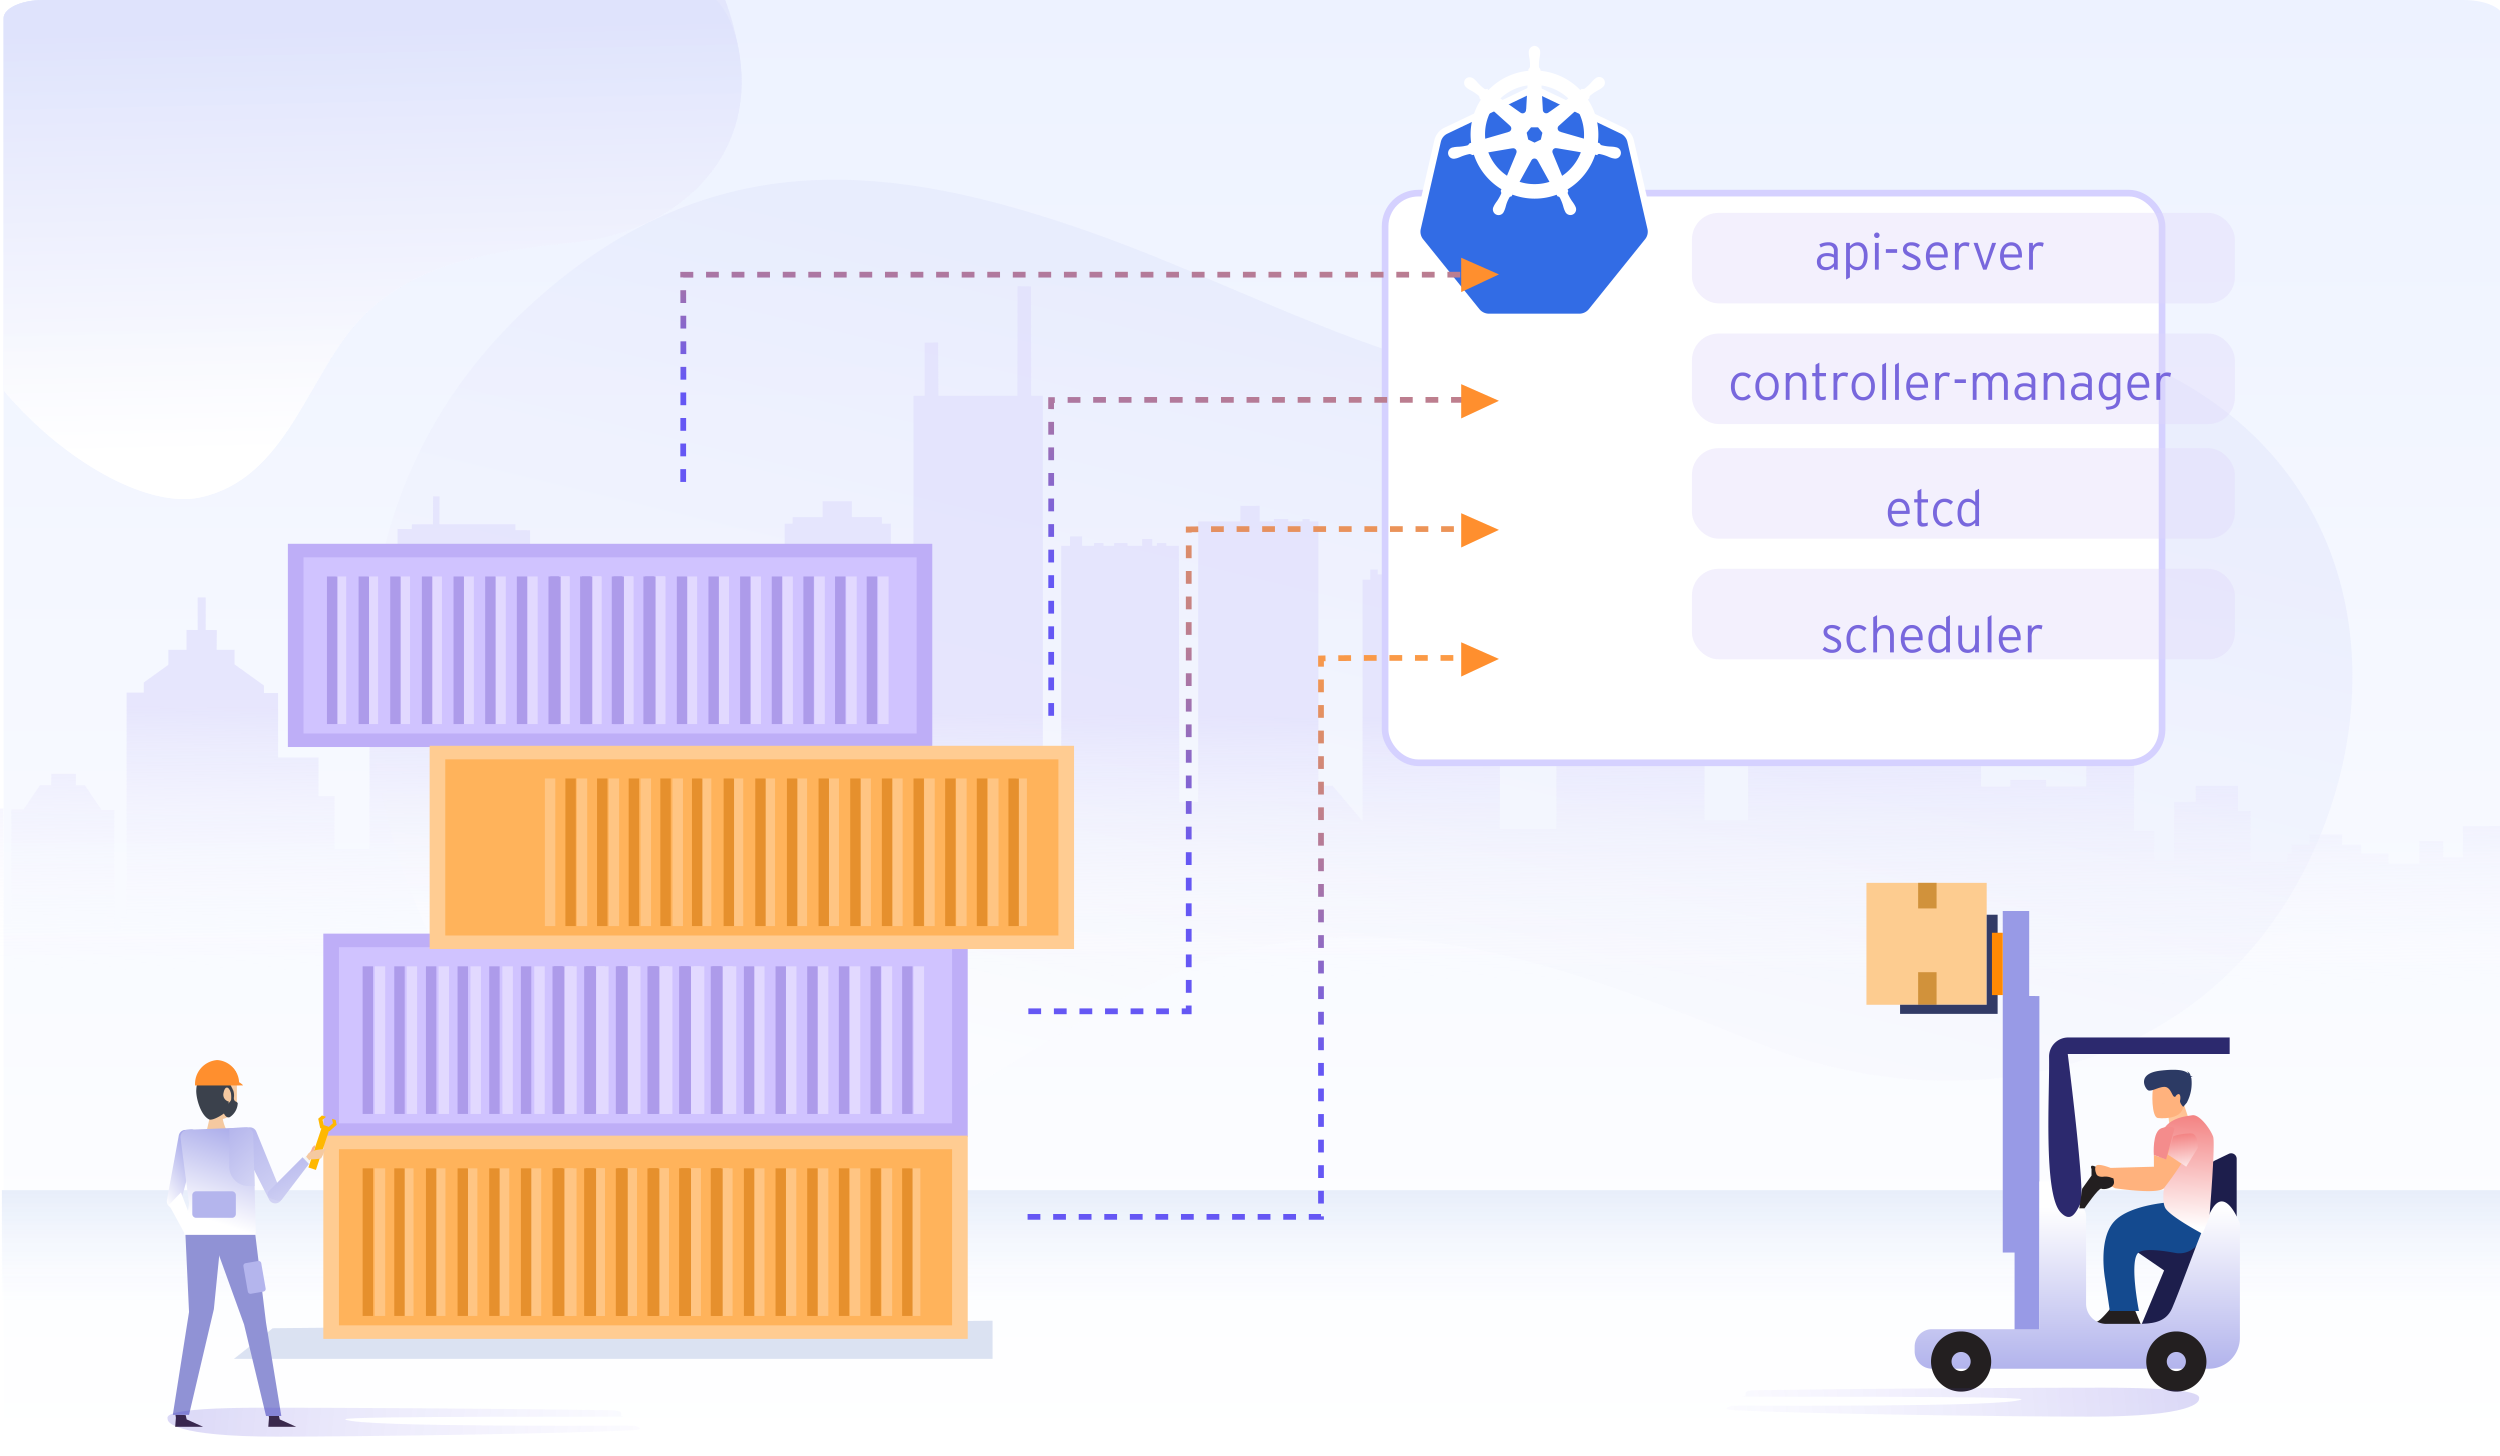 <svg xmlns="http://www.w3.org/2000/svg" xmlns:xlink="http://www.w3.org/1999/xlink" width="376" height="219" viewBox="0 0 376 219">
  <defs>
    <linearGradient id="linear-gradient" x1="0.5" x2="0.5" y2="1" gradientUnits="objectBoundingBox">
      <stop offset="0" stop-color="#edf2ff"/>
      <stop offset="1" stop-color="#fff"/>
    </linearGradient>
    <clipPath id="clip-path">
      <path id="Path_17379" data-name="Path 17379" d="M6-77H370c3.314,0,6,1.235,6,2.758V142.249c0,1.523-376,1.523-376,0V-74.242C0-75.765,2.686-77,6-77Z" transform="translate(140 1339)" fill="#f1f1f1"/>
    </clipPath>
    <linearGradient id="linear-gradient-2" x1="0.432" y1="0.153" x2="0.456" y2="0.882" gradientUnits="objectBoundingBox">
      <stop offset="0" stop-color="#dfe3fc"/>
      <stop offset="1" stop-color="#fff"/>
    </linearGradient>
    <linearGradient id="linear-gradient-5" x1="0.42" y1="0.935" x2="0.429" y2="0.609" gradientUnits="objectBoundingBox">
      <stop offset="0" stop-color="#fff" stop-opacity="0"/>
      <stop offset="1" stop-color="#e1dffc"/>
    </linearGradient>
    <linearGradient id="linear-gradient-6" x1="0.5" x2="0.5" y2="1" gradientUnits="objectBoundingBox">
      <stop offset="0" stop-color="#e7eefa"/>
      <stop offset="1" stop-color="#f4f8ff" stop-opacity="0"/>
    </linearGradient>
    <filter id="Rectangle_15" x="189.817" y="10.547" width="153.857" height="122.676" filterUnits="userSpaceOnUse">
      <feOffset dx="-16" dy="4" input="SourceAlpha"/>
      <feGaussianBlur stdDeviation="6" result="blur"/>
      <feFlood flood-color="#3f48b5" flood-opacity="0.09"/>
      <feComposite operator="in" in2="blur"/>
      <feComposite in="SourceGraphic"/>
    </filter>
    <filter id="Path_7616" x="190.13" y="-9.447" width="81.204" height="80.123" filterUnits="userSpaceOnUse">
      <feOffset dy="11" input="SourceAlpha"/>
      <feGaussianBlur stdDeviation="7.5" result="blur-2"/>
      <feFlood flood-color="#5d58ce" flood-opacity="0.384"/>
      <feComposite operator="in" in2="blur-2"/>
      <feComposite in="SourceGraphic"/>
    </filter>
    <linearGradient id="linear-gradient-7" x1="0.5" x2="0.43" y2="0.732" gradientUnits="objectBoundingBox">
      <stop offset="0" stop-color="#fd9b44"/>
      <stop offset="1" stop-color="#6557f4"/>
    </linearGradient>
    <linearGradient id="linear-gradient-11" x1="0.121" y1="1.031" x2="0.731" gradientUnits="objectBoundingBox">
      <stop offset="0" stop-color="#fff"/>
      <stop offset="1" stop-color="#989ae6"/>
    </linearGradient>
    <linearGradient id="linear-gradient-12" x1="0.5" y1="0.89" x2="0.755" y2="-0.194" xlink:href="#linear-gradient-11"/>
    <linearGradient id="linear-gradient-13" x1="0.815" y1="1.18" x2="0.314" y2="-0.039" gradientUnits="objectBoundingBox">
      <stop offset="0" stop-color="#d6d7f5"/>
      <stop offset="1" stop-color="#b6b7ed"/>
    </linearGradient>
    <linearGradient id="linear-gradient-16" x1="0.5" y1="0.135" x2="0.5" y2="1.295" xlink:href="#linear-gradient-11"/>
    <linearGradient id="linear-gradient-17" x1="-0.041" y1="1.742" x2="1.182" y2="-0.523" gradientUnits="objectBoundingBox">
      <stop offset="0" stop-color="#ffd9b4"/>
      <stop offset="1" stop-color="#ffb27d"/>
    </linearGradient>
    <linearGradient id="linear-gradient-18" x1="0.592" y1="0.947" x2="0.606" gradientUnits="objectBoundingBox">
      <stop offset="0" stop-color="#fff"/>
      <stop offset="1" stop-color="#f38181"/>
    </linearGradient>
    <linearGradient id="linear-gradient-19" x1="0.5" y1="1.256" x2="0.384" y2="0" xlink:href="#linear-gradient-18"/>
    <linearGradient id="linear-gradient-20" x1="-0.172" y1="0.51" x2="1" y2="0.503" gradientUnits="objectBoundingBox">
      <stop offset="0" stop-color="#937dff" stop-opacity="0"/>
      <stop offset="1" stop-color="#2b19cc"/>
    </linearGradient>
    <linearGradient id="linear-gradient-21" x1="1.172" y1="0.51" x2="0" y2="0.503" xlink:href="#linear-gradient-20"/>
    <clipPath id="clip-Artboard_2">
      <rect width="376" height="219"/>
    </clipPath>
  </defs>
  <g id="Artboard_2" data-name="Artboard – 2" clip-path="url(#clip-Artboard_2)">
    <rect width="376" height="219" fill="#fff"/>
    <g id="Group_1849" data-name="Group 1849" transform="translate(-139.458 -1263)">
      <g id="Basics_of_Kubernetes" data-name="Basics of Kubernetes" transform="translate(1239 -1093.8)">
        <g id="Basics_of_Kubernetes-2" data-name="Basics of Kubernetes" transform="translate(-420)">
          <g id="Group_1990" data-name="Group 1990">
            <path id="Path_17382" data-name="Path 17382" d="M6-77H370c3.314,0,6,1.229,6,2.745V141.255c0,1.516-376,1.516-376,0V-74.255C0-75.771,2.686-77,6-77Z" transform="translate(-679 2433.8)" fill="url(#linear-gradient)"/>
            <g id="Mask_Group_11" data-name="Mask Group 11" transform="translate(-819 1094.8)" clip-path="url(#clip-path)">
              <path id="Path_17478" data-name="Path 17478" d="M299.563,215.233c19.475-29.647,46.2-33.838,78.3-31.3,27.467,2.17,56.952,10.916,82.677,1.816,25.646-9.072,43.784-26.915,71.01-24.331,36.5,3.463,51.273,33.107,48.108,61.235-4.386,39-39.316,57.063-73.227,53.077-28.061-3.3-57.751-7.407-83.481,9.36-23.7,15.443-40.522,51.052-72.692,50.426C313.777,334.8,263.545,270.066,299.563,215.233Z" transform="matrix(0.966, 0.259, -0.259, 0.966, -13.487, 1021.528)" opacity="0.43" fill="url(#linear-gradient-2)"/>
              <path id="Path_17474" data-name="Path 17474" d="M-54.68-158.709c11.4-1.737,34.353,6.461,43.837.421,9.455-6.023,20.5-12.37,31.847-13.92,15.211-2.078,22.909,13.971,24.635,25.424,2.393,15.881-9.873,26.347-24.086,27.972C9.79-117.467-2.72-116.289-11.385-107.207c-7.981,8.365-11.007,24.077-24.153,26.87-14.91,3.168-47.479-25.338-38.707-50.488C-69.5-144.423-68-156.68-54.68-158.709Z" transform="translate(205.06 1417.153)" opacity="0.933" fill="url(#linear-gradient-2)"/>
              <path id="Path_17480" data-name="Path 17480" d="M-54.68-158.709c11.4-1.737,34.353,6.461,43.837.421,9.455-6.023,21.05,1.55,32.4,0,15.211-2.078,22.36.051,24.086,11.5,2.393,15.881-9.873,26.347-24.086,27.972C9.79-117.467-2.72-116.289-11.385-107.207c-7.981,8.365-11.007,24.077-24.153,26.87-14.91,3.168-47.479-25.338-38.707-50.488C-69.5-144.423-68-156.68-54.68-158.709Z" transform="translate(205.06 1417.153)" opacity="0.933" fill="url(#linear-gradient-2)"/>
            </g>
            <g id="Group_2353" data-name="Group 2353" transform="translate(1764.458 895.824)">
              <path id="Path_18437" data-name="Path 18437" d="M376.571,91.588v31.094H0V88.935H.5v17.248H1.7v-17.1H3.541L6,85.438H7.7l.019-1.717,3.709.012v1.705h1.338l2.5,3.717,1.931.015v17.961h.922V105.34h.922V71.506h2.583V69.98l3.69-2.653V65.07h2.73V62.081l1.688.006-.006-4.89h1.217l-.006,4.893,1.676.006-.024,2.973h2.689v2.19L39.7,70.444v1.127h2.122v9.686h6.088V87.1h2.4v7.96H55.57V77.609h1.695v-7.1h2.528V46.889l2.146.022v-.724h3.177l.024-4.2L66.1,42l-.012,4.189H77.521v.878l2.2.022v20.7l1.752,1.26H86.1V56.711l6.458-4.644h10.7V55.65h2.583V69.117h3.137v-5.7h7.195v7.031h1.845V46.1h1.2v-.981h4.507V42.73h4.4v2.385h4.507V46.1h1.339V74.225h3.413V26.858h1.682l0-7.986,2.023-.034.049,8.02h11.879l.019-16.479,2.027.031.022,16.447h1.761V88.026h2.767v-38.6h1.32v-1.4h1.809v1.4h1.809v-.409h1.407v.409h1.608v-.409h2.01v.409h2.211V48.395H173.3v1.029h.7v-.409h1.407v.409H177.3l.08,35.656V88l.424-.005,2.4-.029v-42.2h6.362V43.411l2.9-.008v2.364H191.6v-.371h2.146v.371H195.9v-.371h1.073v.371h1.314V85.5l2.135.014,3.969,4.692.538.635V54.523h1.153V53h1.127v.741h.751v.778h6.384v-.481h1.879v.481h1.5V51.03l.751-.008v3.5H224.1v-.7h.876v.7h.609v37.5h8.495V37.15l9.646-1.591.293-6.37c-.966-.334-1.625-.964-1.625-1.7,0-.785.756-1.458,1.84-1.768l.795-12.749L245.869,0l.394,12.979.686,12.767c1.051.318,1.781.978,1.781,1.748,0,.724-.647,1.349-1.6,1.686l.4,6.43,8.832,1.407V90.744h6.552V58.711h5.946l.028-3.457,2.012,0,.02-2.536,3.617-.013v2.559l1.433,0v3.439h11.657l0,2.083h3.3v8.655h1.081l5.949,3.824V85.636h4.4v-1h5.376l.025,1h6.019V82.3h2.676V79.732h3.413V82.3h1.106V92.318h3.045v4.4h2.952L327,87.922h3.229V85.533h6.365v3.782h1.91l-.028,7.7,5.548.018V95.7h.646V94.4h2.669l-.012-1.589,4.926,0-.006,1.584h2.862V95.7h4.116v1.525h4.648V93.843h3.6V96.3h2.952v-4.71Z" transform="translate(-2444 1493.639)" fill-rule="evenodd" opacity="0.734" fill="url(#linear-gradient-5)"/>
              <rect id="Rectangle_620" data-name="Rectangle 620" width="377.579" height="17.239" transform="translate(-2443.716 1639.976)" fill="url(#linear-gradient-6)"/>
              <g id="Group_2285" data-name="Group 2285" transform="translate(-2230.861 1463.554)">
                <g id="Group_2283" data-name="Group 2283" transform="translate(0 0)">
                  <g transform="matrix(1, 0, 0, 1, -213.14, -2.58)" filter="url(#Rectangle_15)">
                    <rect id="Rectangle_15-2" data-name="Rectangle 15" width="116.856" height="85.675" rx="5" transform="translate(224.32 25.05)" fill="#fff" stroke="#d5d1ff" stroke-width="1"/>
                  </g>
                  <g id="Group_2287" data-name="Group 2287" transform="translate(0 0)">
                    <g id="Group_1906" data-name="Group 1906">
                      <g transform="matrix(1, 0, 0, 1, -213.14, -2.58)" filter="url(#Path_7616)">
                        <path id="Path_7616-2" data-name="Path 7616" d="M74.679,18.6a2.376,2.376,0,0,0-.9.227L61.551,24.669a2.321,2.321,0,0,0-1.266,1.572L57.267,39.353a2.3,2.3,0,0,0,.451,1.961l8.467,10.515a2.348,2.348,0,0,0,1.829.871l13.578,0a2.349,2.349,0,0,0,1.829-.871l8.463-10.515a2.3,2.3,0,0,0,.453-1.961L89.313,26.237a2.321,2.321,0,0,0-1.265-1.572L75.813,18.831a2.358,2.358,0,0,0-1.134-.227Z" transform="translate(155.93 -16.02)" fill="#326ce5" stroke="#fff" stroke-width="1"/>
                      </g>
                      <path id="Path_7617" data-name="Path 7617" d="M75.453,23.612a.775.775,0,0,0-.73.813l0,.02c0,.06,0,.134,0,.187a6.151,6.151,0,0,0,.1.7,6.848,6.848,0,0,1,.081,1.328.8.8,0,0,1-.237.379l-.018.309a9.448,9.448,0,0,0-6.093,2.936c-.08-.055-.222-.156-.264-.187a.578.578,0,0,1-.434-.042,6.883,6.883,0,0,1-.985-.892,6.233,6.233,0,0,0-.48-.511c-.044-.039-.113-.091-.163-.131a.868.868,0,0,0-.509-.192.7.7,0,0,0-.582.258.777.777,0,0,0,.18,1.08l.011.008c.048.039.107.089.151.122a6.346,6.346,0,0,0,.606.355,6.8,6.8,0,0,1,1.087.764.821.821,0,0,1,.147.423l.234.21a9.489,9.489,0,0,0-1.489,6.6l-.307.089a1,1,0,0,1-.314.318,6.885,6.885,0,0,1-1.31.216,6.05,6.05,0,0,0-.7.056c-.056.011-.134.031-.2.045l-.006,0a.037.037,0,0,0-.011,0,.734.734,0,1,0,.324,1.426l.011,0,.014,0c.06-.013.136-.028.189-.043A6.055,6.055,0,0,0,64.416,40a6.811,6.811,0,0,1,1.273-.376.813.813,0,0,1,.42.149l.318-.055a9.523,9.523,0,0,0,4.213,5.271l-.133.32a.724.724,0,0,1,.066.413,7.186,7.186,0,0,1-.661,1.191,6.049,6.049,0,0,0-.392.586c-.029.054-.066.139-.094.2a.734.734,0,1,0,1.32.627v0h0c.028-.058.068-.133.091-.187a5.809,5.809,0,0,0,.211-.671,5.128,5.128,0,0,1,.566-1.315A.591.591,0,0,1,71.928,46l.165-.3a9.421,9.421,0,0,0,6.742.018c.047.083.133.241.156.281a.582.582,0,0,1,.373.227,6.849,6.849,0,0,1,.5,1.231,6.186,6.186,0,0,0,.212.671c.024.054.063.131.091.187a.734.734,0,1,0,1.321-.625c-.028-.059-.067-.142-.1-.2A6.278,6.278,0,0,0,81,46.906a6.825,6.825,0,0,1-.649-1.162.578.578,0,0,1,.057-.432,2.561,2.561,0,0,1-.122-.3A9.522,9.522,0,0,0,84.5,39.707c.094.015.259.044.312.055a.575.575,0,0,1,.409-.151,6.723,6.723,0,0,1,1.274.375,5.989,5.989,0,0,0,.656.253c.053.014.128.027.188.041.005,0,.009,0,.014,0a.021.021,0,0,1,.011,0,.735.735,0,1,0,.325-1.427c-.062-.014-.151-.038-.213-.05a6.034,6.034,0,0,0-.7-.056,6.828,6.828,0,0,1-1.31-.216.815.815,0,0,1-.315-.318l-.3-.086a9.534,9.534,0,0,0-1.522-6.588c.076-.068.219-.2.259-.233a.579.579,0,0,1,.138-.414,6.7,6.7,0,0,1,1.087-.765,6.075,6.075,0,0,0,.607-.355c.047-.035.111-.09.16-.13a.735.735,0,1,0-.909-1.145c-.05.039-.118.091-.163.13a6.273,6.273,0,0,0-.483.511,6.792,6.792,0,0,1-.985.893.818.818,0,0,1-.444.049l-.277.2a9.567,9.567,0,0,0-6.064-2.936c-.007-.1-.015-.275-.018-.327A.577.577,0,0,1,76,26.656a6.863,6.863,0,0,1,.083-1.328,6.157,6.157,0,0,0,.1-.7c0-.059,0-.144,0-.208a.775.775,0,0,0-.73-.813h0Zm-.914,5.678-.217,3.839-.016.009a.644.644,0,0,1-1.022.494l-.006,0L70.136,31.4a7.521,7.521,0,0,1,4.4-2.113Zm1.831,0a7.576,7.576,0,0,1,4.377,2.115l-3.122,2.217-.011,0a.643.643,0,0,1-1.025-.493h0l-.217-3.835ZM69,32.837l2.869,2.571,0,.016a.645.645,0,0,1-.252,1.109l0,.012-3.677,1.064A7.552,7.552,0,0,1,69,32.837Zm12.9,0a7.7,7.7,0,0,1,1.1,4.759L79.3,36.53l0-.016A.646.646,0,0,1,79.04,35.4V35.4l2.852-2.559h0Zm-7.026,2.769h1.176l.73.915-.262,1.142-1.056.508-1.057-.51-.263-1.142.732-.913Zm3.768,3.131a.64.64,0,0,1,.149.011l.006-.008,3.8.645a7.546,7.546,0,0,1-3.045,3.833L78.07,39.645l.005-.006a.647.647,0,0,1,.559-.9h0Zm-6.389.015a.644.644,0,0,1,.583.9l.011.013L71.377,43.2A7.577,7.577,0,0,1,68.341,39.4l3.771-.642.006.008a.651.651,0,0,1,.127-.011h0ZM75.431,40.3a.652.652,0,0,1,.3.064.64.64,0,0,1,.288.275h.014l1.859,3.366A7.629,7.629,0,0,1,73.028,44l1.855-3.359h0A.645.645,0,0,1,75.431,40.3Z" transform="translate(-57.807 -19.16)" fill="#fff" stroke="#fff" stroke-width="0.25"/>
                    </g>
                  </g>
                  <rect id="Rectangle_621" data-name="Rectangle 621" width="81.659" height="13.61" rx="4" transform="translate(41.328 29.439)" fill="#ded6f9" opacity="0.37"/>
                  <rect id="Rectangle_622" data-name="Rectangle 622" width="81.659" height="13.61" rx="4" transform="translate(41.328 47.586)" fill="#ded6f9" opacity="0.37"/>
                  <rect id="Rectangle_623" data-name="Rectangle 623" width="81.659" height="13.61" rx="4" transform="translate(41.328 64.825)" fill="#ded6f9" opacity="0.37"/>
                  <rect id="Rectangle_624" data-name="Rectangle 624" width="81.659" height="13.61" rx="4" transform="translate(41.328 82.971)" fill="#ded6f9" opacity="0.37"/>
                </g>
              </g>
              <path id="Path_18444" data-name="Path 18444" d="M181,322.886H66.905l5.832-4.605L181,317.146Z" transform="translate(-2475.721 1342.463)" fill="#d5ddf0" opacity="0.844"/>
              <path id="Path_18452" data-name="Path 18452" d="M-1751.095,1533.846h-.865q0-.97,0-1.923h.865Q-1751.095,1532.878-1751.095,1533.846Zm0-3.844h-.865q0-.964,0-1.922l.865,0Q-1751.09,1529.04-1751.091,1530Zm.008-3.844-.865,0,0-1.922.865,0Zm.009-3.845-.865,0q0-.951,0-1.922l.865,0Q-1751.072,1521.363-1751.074,1522.314Zm.007-3.845h-.865q0-.947,0-1.922h.865Q-1751.066,1517.523-1751.067,1518.469Zm0-3.845h-.865q0-.945,0-1.922h.865Q-1751.065,1513.68-1751.065,1514.624Zm-.868-3.845q0-.943,0-1.921l.865,0q0,.979,0,1.922Zm-.009-3.842q0-.943-.007-1.922l.865,0q0,.98.007,1.923Zm.417-3.812v-.034l-.432,0,0-.832.433,0,1.519,0,0,.865Zm3.439-.009,0-.865,1.923,0v.865Zm117.275,0h-1.923v-.865h1.923Zm-3.848,0h-1.925v-.865h1.925Zm-3.847,0h-1.921v-.865h1.921Zm-3.843,0h-1.922v-.865h1.922Zm-101.892,0v-.865l1.927,0v.865Zm98.048,0h-1.923v-.865h1.923Zm-3.845,0h-1.923v-.865h1.923Zm-3.846,0h-1.923v-.865h1.923Zm-86.512,0v-.865l1.925,0v.865Zm82.667,0h-1.922v-.865h1.922Zm-3.844,0h-1.922v-.865h1.922Zm-74.975,0v-.865h1.919v.865Zm71.13,0h-1.922v-.865h1.922Zm-3.845,0h-1.923v-.865h1.923Zm-3.845,0h-1.923v-.865h1.923Zm-59.6,0v-.865h1.924v.865Zm55.753,0h-1.922v-.865h1.922Zm-51.905,0v-.865h1.924v.865Zm48.06,0h-1.922v-.865h1.922Zm-3.845,0h-1.922v-.865h1.922Zm-40.37,0v-.865h1.922v.865Zm36.525,0h-1.922v-.865h1.922Zm-32.682,0v-.865h1.922v.865Zm28.837,0h-1.923v-.865h1.923Zm-3.845,0h-1.923v-.865h1.923Zm-21.146,0v-.865h1.923v.865Zm17.3,0h-1.922v-.865h1.922Zm-13.456,0v-.865h1.923v.865Zm9.611,0h-1.922v-.865h1.922Zm-5.765,0v-.865h1.922v.865Z" transform="translate(-589.72 -0.392)" fill="url(#linear-gradient-7)"/>
              <path id="Path_18453" data-name="Path 18453" d="M-1751.094,1550.2h-.865v-1.923h.865Zm0-3.845h-.865v-1.922h.865Zm0-3.844h-.865l0-1.922h.865Zm0-3.845h-.865l0-1.922h.865Zm0-3.844h-.865l0-1.922h.865Zm0-3.844h-.865v-1.923h.865Zm0-3.845h-.865v-1.921h.865Zm0-3.844h-.865v-1.923h.865Zm-.865-3.844v-1.923h.865v1.924Zm0-3.844v-1.923h.865v1.923Zm0-3.844,0-1.925h.865l0,1.925Zm-.005-3.844,0-1.923h.865l0,1.923Zm-.007-3.846,0-1.787.429,0,.561,0,.006.865h-.13l0,.927Zm2.918-.941,0-.865,1.925-.007,0,.865Zm63.439-.01-1.923,0v-.865l1.923,0Zm-59.6,0,0-.865,1.923,0,0,.865Zm55.752,0-1.923,0v-.865l1.923,0Zm-3.845,0h-1.922v-.865h1.922Zm-3.846,0h-1.922v-.865h1.922Zm-44.216,0v-.865l1.922,0v.865Zm40.371,0h-1.922v-.865h1.922Zm-3.845,0h-1.923v-.865h1.923Zm-32.683,0v-.865l1.924,0v.865Zm28.838,0h-1.922v-.865h1.923Zm-24.991,0v-.865h1.921v.865Zm21.146,0h-1.923v-.865h1.923Zm-17.3,0v-.865h1.921v.865Zm13.456,0h-1.922v-.865h1.922Zm-3.845,0h-1.921v-.865h1.921Zm-5.766,0v-.865h1.921v.865Z" transform="translate(-534.375 18.436)" fill="url(#linear-gradient-7)"/>
              <path id="Path_18454" data-name="Path 18454" d="M-1772.209,1575.649h-1.486v-.865h.62v-.432h.865Zm-24.551,0-.005-.865c.346,0,.993,0,1.923-.005v.865C-1795.769,1575.644-1796.415,1575.646-1796.76,1575.648Zm21.143,0h-1.923v-.865h1.923Zm-3.845,0h-1.922v-.865h1.922Zm-3.844,0h-1.923v-.865h1.923Zm-9.612,0v-.865H-1791v.865Zm5.767,0h-1.922v-.865h1.922Zm14.944-3.211h-.865V1570.5h.865Zm0-3.849h-.865v-1.919h.865Zm0-3.844h-.865v-1.921h.865Zm0-3.843h-.865v-1.923h.865Zm0-3.845h-.865v-1.923h.865Zm0-3.846h-.865v-1.921h.865Zm0-3.844h-.865v-1.923h.865Zm0-3.845h-.865v-1.922h.865Zm0-3.846h-.865v-1.922h.865Zm0-3.844h-.865V1535.9h.865Zm0-3.845h-.865v-1.922h.865Zm-.865-3.845v-1.922h.865v1.922Zm0-3.845v-1.922h.865v1.922Zm0-3.845v-1.923h.865v1.923Zm0-3.845v-1.923h.865v1.923Zm0-3.846v-1.922h.865v1.922Zm0-3.844v-1.923h.865v1.924Zm0-3.846v-1.923h.865l0,1.923Zm0-3.845v-.91l.425-.008c.37-.007.854-.014,1.437-.019l.009.865-1,.012v.06Zm3.79-.088-.005-.865,1.923-.01,0,.865Zm42.29-.013v0Zm-1.923,0-1.923,0v-.865l1.923,0Zm-36.524,0,0-.865,1.921-.005,0,.865Zm32.679,0-1.922,0v-.865l1.922,0Zm-3.845,0-1.922,0v-.865l1.923,0Zm-24.991,0,0-.865,1.924,0v.865Zm21.146,0h-1.922v-.865l1.923,0Zm-17.3,0v-.865h1.923v.865Zm13.456,0h-1.922v-.865h1.923Zm-9.612,0v-.865h1.923v.865Zm5.767,0h-1.922v-.865h1.922Z" transform="translate(-492.575 37.858)" fill="url(#linear-gradient-7)"/>
              <path id="Path_18455" data-name="Path 18455" d="M-1802.823,1587.164h-2.271v-.865h1.839v.354h.433Zm-4.193,0h-1.922v-.865h1.922Zm-3.845,0h-1.922v-.865h1.922Zm-3.844,0h-1.922v-.865h1.922Zm-3.845,0h-1.922v-.865h1.922Zm-3.845,0h-1.922v-.865h1.922Zm-3.845,0h-1.922v-.865h1.922Zm-3.844,0h-1.922v-.865h1.922Zm-3.845,0h-1.922v-.865h1.922Zm-3.845,0h-1.922v-.865h1.922Zm-3.845,0h-1.922v-.865h1.922Zm-3.845,0h-1.922v-.865h1.922Zm42.641-2.436h-.865v-1.92h.865Zm0-3.842h-.865v-1.925h.865Zm0-3.845h-.865v-1.922h.865Zm0-3.845h-.865v-1.923h.865Zm0-3.847h-.865v-1.921h.865Zm0-3.843h-.865v-1.925h.865Zm0-3.845h-.865v-1.924h.865Zm0-3.845h-.865v-1.923h.865Zm0-3.845h-.865v-1.924h.865Zm0-3.845h-.865V1548.2h.865Zm0-3.845h-.865v-1.922h.865Zm0-3.845h-.865v-1.922h.865Zm0-3.845h-.865v-1.922h.865Zm-.865-3.845v-1.923h.865v1.923Zm0-3.845v-1.923h.865v1.923Zm0-3.845v-1.922h.865v1.922Zm0-3.845v-1.921h.865v1.921Zm0-3.845v-1.922h.865v1.922Zm0-3.845V1513.6h.865v1.922Zm0-3.845v-1.921h.865v1.921Zm0-3.845v-1.921h.865v1.921Zm0-3.843v-1.662l.42-.013c.188-.006.417-.011.682-.016l.017.865-.252.005v.821Zm3.034-.852-.008-.865c.566-.006,1.213-.01,1.925-.015l.005.865Zm23.066-.028,0-.865Zm-19.223,0,0-.865,1.923-.006,0,.865Zm17.3-.007-1.923,0v-.865l1.923,0Zm-13.456,0,0-.865,1.923,0v.865Zm9.612,0-1.923,0v-.865h1.923Zm-5.767,0v-.865h1.923v.865Z" transform="translate(-442.064 57.262)" fill="url(#linear-gradient-7)"/>
              <path id="Path_18522" data-name="Path 18522" d="M2.969-.226V-.718a2.177,2.177,0,0,1-.519.4,1.478,1.478,0,0,1-.742.173,1.713,1.713,0,0,1-.469-.065A1.148,1.148,0,0,1,.824-.422a1.067,1.067,0,0,1-.3-.4,1.491,1.491,0,0,1-.111-.615,1.229,1.229,0,0,1,.131-.584,1.194,1.194,0,0,1,.342-.4,1.406,1.406,0,0,1,.492-.231,2.3,2.3,0,0,1,.581-.073,2.343,2.343,0,0,1,.569.065,1.762,1.762,0,0,1,.438.165v-.477a.782.782,0,0,0-.877-.892,2.015,2.015,0,0,0-.588.081,2.325,2.325,0,0,0-.511.227L.777-4.024a2.672,2.672,0,0,1,.615-.235,2.972,2.972,0,0,1,.738-.088,1.613,1.613,0,0,1,1.034.3,1.21,1.21,0,0,1,.381,1V-.226Zm0-1.807A1.963,1.963,0,0,0,2.534-2.2a2.442,2.442,0,0,0-.6-.062,1.072,1.072,0,0,0-.7.2.715.715,0,0,0-.25.588.844.844,0,0,0,.227.657.858.858,0,0,0,.6.2,1.3,1.3,0,0,0,.684-.177,1.612,1.612,0,0,0,.477-.431Zm5.067-.277a3.339,3.339,0,0,1-.119.942,2.08,2.08,0,0,1-.327.677,1.388,1.388,0,0,1-.484.411,1.306,1.306,0,0,1-.592.138A1.353,1.353,0,0,1,5.86-.287a1.754,1.754,0,0,1-.484-.392V.936L4.8,1.258V-4.262h.577v.492a2.272,2.272,0,0,1,.507-.4,1.365,1.365,0,0,1,.707-.173,1.363,1.363,0,0,1,.565.119,1.233,1.233,0,0,1,.461.365,1.809,1.809,0,0,1,.308.634A3.352,3.352,0,0,1,8.036-2.309ZM7.467-2.3A2.037,2.037,0,0,0,7.2-3.459a.865.865,0,0,0-.754-.388,1.13,1.13,0,0,0-.588.158,1.785,1.785,0,0,0-.481.427v2.015a1.478,1.478,0,0,0,.45.431,1.179,1.179,0,0,0,.642.177.814.814,0,0,0,.754-.423A2.5,2.5,0,0,0,7.467-2.3ZM9.835-5.393a.393.393,0,0,1-.119.288.384.384,0,0,1-.281.119.415.415,0,0,1-.3-.119.387.387,0,0,1-.123-.288.4.4,0,0,1,.123-.3.415.415,0,0,1,.3-.119.384.384,0,0,1,.281.119A.4.4,0,0,1,9.835-5.393Zm-.7,5.167V-4.262h.577V-.226Zm1.646-2.53v-.561h1.692v.561ZM16-1.279a1.048,1.048,0,0,1-.119.515,1.064,1.064,0,0,1-.311.354,1.32,1.32,0,0,1-.442.2,2.013,2.013,0,0,1-.511.065,2.071,2.071,0,0,1-.773-.142,2.583,2.583,0,0,1-.65-.373l.338-.423a1.908,1.908,0,0,0,.523.331,1.485,1.485,0,0,0,.577.115A.953.953,0,0,0,15.249-.8a.561.561,0,0,0,.2-.458.492.492,0,0,0-.05-.223.649.649,0,0,0-.161-.2,1.6,1.6,0,0,0-.292-.192q-.181-.1-.45-.211-.3-.131-.519-.25a1.548,1.548,0,0,1-.358-.258.875.875,0,0,1-.2-.311,1.189,1.189,0,0,1-.065-.419.909.909,0,0,1,.1-.419,1.038,1.038,0,0,1,.261-.327,1.149,1.149,0,0,1,.4-.211,1.674,1.674,0,0,1,.507-.073,2.124,2.124,0,0,1,.738.119,1.864,1.864,0,0,1,.554.311l-.323.423a1.922,1.922,0,0,0-.461-.273,1.485,1.485,0,0,0-.546-.088.777.777,0,0,0-.5.138.441.441,0,0,0-.173.361.533.533,0,0,0,.042.223.54.54,0,0,0,.146.181,1.441,1.441,0,0,0,.277.177q.173.088.427.2.285.131.507.246a1.8,1.8,0,0,1,.381.258.941.941,0,0,1,.238.331A1.16,1.16,0,0,1,16-1.279Zm4.091-1.084q0,.108,0,.177a.856.856,0,0,1-.019.138H17.379a1.823,1.823,0,0,0,.331,1.03.949.949,0,0,0,.792.377,1.565,1.565,0,0,0,.6-.1,3.041,3.041,0,0,0,.519-.285l.269.415q-.185.115-.346.2a2.1,2.1,0,0,1-.331.146,2.231,2.231,0,0,1-.354.088,2.541,2.541,0,0,1-.415.031,1.641,1.641,0,0,1-.569-.108,1.368,1.368,0,0,1-.527-.358,1.959,1.959,0,0,1-.388-.657,2.846,2.846,0,0,1-.154-1,2.766,2.766,0,0,1,.127-.869,1.989,1.989,0,0,1,.35-.654,1.552,1.552,0,0,1,.527-.415,1.514,1.514,0,0,1,.665-.146,1.586,1.586,0,0,1,.7.146,1.426,1.426,0,0,1,.511.411,1.816,1.816,0,0,1,.311.631A2.9,2.9,0,0,1,20.093-2.363Zm-.538-.154a1.841,1.841,0,0,0-.3-.961.906.906,0,0,0-.792-.369.944.944,0,0,0-.742.327,1.7,1.7,0,0,0-.342,1ZM23.23-3.663a1.287,1.287,0,0,0-.265-.111,1.211,1.211,0,0,0-.342-.042.746.746,0,0,0-.65.323,1.546,1.546,0,0,0-.227.9V-.226h-.577V-4.262h.577v.5a1.167,1.167,0,0,1,.408-.415,1.091,1.091,0,0,1,.592-.169,2.162,2.162,0,0,1,.373.027,1.192,1.192,0,0,1,.258.073ZM25.921-.226h-.507L23.968-4.262h.615l1.03,3.176.062.192.062-.192,1.03-3.176h.6ZM31.25-2.363q0,.108,0,.177a.856.856,0,0,1-.019.138H28.536a1.823,1.823,0,0,0,.331,1.03.949.949,0,0,0,.792.377,1.565,1.565,0,0,0,.6-.1,3.041,3.041,0,0,0,.519-.285l.269.415q-.185.115-.346.2a2.1,2.1,0,0,1-.331.146,2.231,2.231,0,0,1-.354.088,2.541,2.541,0,0,1-.415.031,1.641,1.641,0,0,1-.569-.108A1.368,1.368,0,0,1,28.5-.606a1.959,1.959,0,0,1-.388-.657,2.846,2.846,0,0,1-.154-1,2.766,2.766,0,0,1,.127-.869,1.989,1.989,0,0,1,.35-.654,1.552,1.552,0,0,1,.527-.415,1.514,1.514,0,0,1,.665-.146,1.586,1.586,0,0,1,.7.146,1.426,1.426,0,0,1,.511.411,1.816,1.816,0,0,1,.311.631A2.9,2.9,0,0,1,31.25-2.363Zm-.538-.154a1.841,1.841,0,0,0-.3-.961.906.906,0,0,0-.792-.369.944.944,0,0,0-.742.327,1.7,1.7,0,0,0-.342,1Zm3.675-1.146a1.287,1.287,0,0,0-.265-.111,1.211,1.211,0,0,0-.342-.042.746.746,0,0,0-.65.323,1.546,1.546,0,0,0-.227.9V-.226h-.577V-4.262H32.9v.5a1.167,1.167,0,0,1,.408-.415,1.091,1.091,0,0,1,.592-.169,2.162,2.162,0,0,1,.373.027,1.192,1.192,0,0,1,.258.073Z" transform="translate(-2171.149 1501.761)" fill="#7867dd" stroke="rgba(0,0,0,0)" stroke-width="1"/>
              <path id="Path_18523" data-name="Path 18523" d="M3.108-3.441a1.872,1.872,0,0,0-.442-.3,1.222,1.222,0,0,0-.527-.1.96.96,0,0,0-.442.1,1,1,0,0,0-.354.308,1.562,1.562,0,0,0-.235.5,2.41,2.41,0,0,0-.085.669,2.086,2.086,0,0,0,.3,1.188.957.957,0,0,0,.838.442A1.06,1.06,0,0,0,2.67-.757a1.927,1.927,0,0,0,.423-.315L3.439-.7a2,2,0,0,1-.561.411,1.67,1.67,0,0,1-.738.15A1.658,1.658,0,0,1,1.5-.269,1.482,1.482,0,0,1,.959-.657a1.981,1.981,0,0,1-.377-.65A2.672,2.672,0,0,1,.44-2.226a2.68,2.68,0,0,1,.154-.961,1.953,1.953,0,0,1,.4-.657,1.558,1.558,0,0,1,.557-.381,1.694,1.694,0,0,1,.627-.123,1.82,1.82,0,0,1,.727.135,2.1,2.1,0,0,1,.55.342ZM7.622-2.272a2.757,2.757,0,0,1-.138.911,2.014,2.014,0,0,1-.377.669,1.547,1.547,0,0,1-.561.411,1.738,1.738,0,0,1-.692.138,1.753,1.753,0,0,1-.688-.135,1.485,1.485,0,0,1-.55-.4,1.957,1.957,0,0,1-.365-.657,2.794,2.794,0,0,1-.135-.907,2.722,2.722,0,0,1,.138-.907,1.932,1.932,0,0,1,.377-.657,1.588,1.588,0,0,1,.561-.4,1.738,1.738,0,0,1,.692-.138,1.8,1.8,0,0,1,.688.131,1.465,1.465,0,0,1,.55.392,1.918,1.918,0,0,1,.365.65A2.759,2.759,0,0,1,7.622-2.272Zm-.577.015a1.865,1.865,0,0,0-.323-1.2,1.047,1.047,0,0,0-.854-.4,1.036,1.036,0,0,0-.85.4,1.881,1.881,0,0,0-.319,1.2,1.933,1.933,0,0,0,.319,1.207,1.025,1.025,0,0,0,.85.408,1.035,1.035,0,0,0,.854-.408A1.916,1.916,0,0,0,7.045-2.256Zm4.168,2.03V-2.587a1.57,1.57,0,0,0-.235-.957.851.851,0,0,0-.719-.3.948.948,0,0,0-.711.3,1.351,1.351,0,0,0-.288.961V-.226H8.683V-4.263H9.26v.492a1.412,1.412,0,0,1,.454-.415,1.29,1.29,0,0,1,.661-.161,1.684,1.684,0,0,1,.584.1,1.109,1.109,0,0,1,.446.3,1.387,1.387,0,0,1,.285.515,2.47,2.47,0,0,1,.1.75V-.226Zm2.53-3.552v2.63a.606.606,0,0,0,.088.377.4.4,0,0,0,.319.108,1.484,1.484,0,0,0,.3-.027,1.341,1.341,0,0,0,.265-.088l-.038.5a1.872,1.872,0,0,1-.342.1,2.079,2.079,0,0,1-.4.035.759.759,0,0,1-.573-.2,1.018,1.018,0,0,1-.2-.711V-3.779h-.5v-.484h.5V-5.509l.577-.323v1.569h1v.484Zm4.183.115a1.287,1.287,0,0,0-.265-.111,1.211,1.211,0,0,0-.342-.042.746.746,0,0,0-.65.323,1.546,1.546,0,0,0-.227.9V-.226h-.577V-4.263h.577v.5a1.167,1.167,0,0,1,.408-.415,1.091,1.091,0,0,1,.592-.169,2.162,2.162,0,0,1,.373.027,1.192,1.192,0,0,1,.258.073Zm4.168,1.392a2.757,2.757,0,0,1-.138.911,2.014,2.014,0,0,1-.377.669,1.547,1.547,0,0,1-.561.411,1.738,1.738,0,0,1-.692.138,1.753,1.753,0,0,1-.688-.135,1.485,1.485,0,0,1-.55-.4,1.957,1.957,0,0,1-.365-.657,2.794,2.794,0,0,1-.135-.907,2.722,2.722,0,0,1,.138-.907,1.932,1.932,0,0,1,.377-.657,1.588,1.588,0,0,1,.561-.4,1.738,1.738,0,0,1,.692-.138,1.8,1.8,0,0,1,.688.131,1.465,1.465,0,0,1,.55.392,1.918,1.918,0,0,1,.365.65A2.759,2.759,0,0,1,22.093-2.272Zm-.577.015a1.865,1.865,0,0,0-.323-1.2,1.047,1.047,0,0,0-.854-.4,1.036,1.036,0,0,0-.85.4,1.881,1.881,0,0,0-.319,1.2,1.933,1.933,0,0,0,.319,1.207,1.025,1.025,0,0,0,.85.408,1.035,1.035,0,0,0,.854-.408A1.916,1.916,0,0,0,21.516-2.256Zm1.676,2.03V-5.509l.577-.323V-.226Zm1.93,0V-5.509l.577-.323V-.226ZM30.09-2.364q0,.108,0,.177a.856.856,0,0,1-.019.138H27.376a1.823,1.823,0,0,0,.331,1.03.949.949,0,0,0,.792.377,1.565,1.565,0,0,0,.6-.1,3.041,3.041,0,0,0,.519-.285l.269.415q-.185.115-.346.2a2.1,2.1,0,0,1-.331.146,2.231,2.231,0,0,1-.354.088,2.541,2.541,0,0,1-.415.031,1.641,1.641,0,0,1-.569-.108,1.368,1.368,0,0,1-.527-.358,1.959,1.959,0,0,1-.388-.657,2.846,2.846,0,0,1-.154-1,2.766,2.766,0,0,1,.127-.869,1.989,1.989,0,0,1,.35-.654A1.552,1.552,0,0,1,27.8-4.2a1.514,1.514,0,0,1,.665-.146,1.586,1.586,0,0,1,.7.146,1.426,1.426,0,0,1,.511.411,1.816,1.816,0,0,1,.311.631A2.9,2.9,0,0,1,30.09-2.364Zm-.538-.154a1.841,1.841,0,0,0-.3-.961.906.906,0,0,0-.792-.369.944.944,0,0,0-.742.327,1.7,1.7,0,0,0-.342,1Zm3.675-1.146a1.287,1.287,0,0,0-.265-.111,1.211,1.211,0,0,0-.342-.042.746.746,0,0,0-.65.323,1.546,1.546,0,0,0-.227.9V-.226h-.577V-4.263h.577v.5a1.167,1.167,0,0,1,.408-.415,1.091,1.091,0,0,1,.592-.169,2.162,2.162,0,0,1,.373.027,1.192,1.192,0,0,1,.258.073Zm.861.907v-.561H35.78v.561ZM41.5-.226V-2.587a1.666,1.666,0,0,0-.215-.977.767.767,0,0,0-.654-.285.807.807,0,0,0-.654.3,1.509,1.509,0,0,0-.246.965V-.226h-.577V-2.587a1.62,1.62,0,0,0-.223-.977.772.772,0,0,0-.646-.285.8.8,0,0,0-.657.3,1.527,1.527,0,0,0-.242.965V-.226H36.81V-4.263h.577v.492a1.2,1.2,0,0,1,.408-.419,1.143,1.143,0,0,1,.615-.158,1.127,1.127,0,0,1,.7.2,1.385,1.385,0,0,1,.411.492,2.412,2.412,0,0,1,.2-.273,1.1,1.1,0,0,1,.254-.219,1.282,1.282,0,0,1,.334-.146,1.586,1.586,0,0,1,.434-.054,1.269,1.269,0,0,1,.977.388,1.837,1.837,0,0,1,.361,1.273V-.226Zm4.145,0V-.719a2.177,2.177,0,0,1-.519.4,1.478,1.478,0,0,1-.742.173,1.713,1.713,0,0,1-.469-.065A1.148,1.148,0,0,1,43.5-.423a1.066,1.066,0,0,1-.3-.4,1.491,1.491,0,0,1-.111-.615,1.229,1.229,0,0,1,.131-.584,1.194,1.194,0,0,1,.342-.4,1.406,1.406,0,0,1,.492-.231,2.3,2.3,0,0,1,.581-.073,2.343,2.343,0,0,1,.569.065,1.762,1.762,0,0,1,.438.165v-.477a.782.782,0,0,0-.877-.892,2.015,2.015,0,0,0-.588.081,2.325,2.325,0,0,0-.511.227l-.215-.469a2.672,2.672,0,0,1,.615-.235,2.973,2.973,0,0,1,.738-.088,1.613,1.613,0,0,1,1.034.3,1.21,1.21,0,0,1,.381,1V-.226Zm0-1.807a1.963,1.963,0,0,0-.434-.169,2.442,2.442,0,0,0-.6-.062,1.072,1.072,0,0,0-.7.2.715.715,0,0,0-.25.588.844.844,0,0,0,.227.657.858.858,0,0,0,.6.2,1.3,1.3,0,0,0,.684-.177,1.612,1.612,0,0,0,.477-.431Zm4.36,1.807V-2.587a1.57,1.57,0,0,0-.235-.957.851.851,0,0,0-.719-.3.948.948,0,0,0-.711.3,1.351,1.351,0,0,0-.288.961V-.226h-.577V-4.263h.577v.492a1.412,1.412,0,0,1,.454-.415,1.29,1.29,0,0,1,.661-.161,1.684,1.684,0,0,1,.584.1,1.109,1.109,0,0,1,.446.3,1.387,1.387,0,0,1,.285.515,2.47,2.47,0,0,1,.1.75V-.226Zm4.145,0V-.719a2.177,2.177,0,0,1-.519.4,1.478,1.478,0,0,1-.742.173,1.713,1.713,0,0,1-.469-.065A1.148,1.148,0,0,1,52-.423a1.066,1.066,0,0,1-.3-.4,1.491,1.491,0,0,1-.111-.615,1.229,1.229,0,0,1,.131-.584,1.194,1.194,0,0,1,.342-.4,1.406,1.406,0,0,1,.492-.231,2.3,2.3,0,0,1,.581-.073,2.343,2.343,0,0,1,.569.065,1.762,1.762,0,0,1,.438.165v-.477a.782.782,0,0,0-.877-.892,2.015,2.015,0,0,0-.588.081,2.325,2.325,0,0,0-.511.227l-.215-.469a2.672,2.672,0,0,1,.615-.235,2.973,2.973,0,0,1,.738-.088,1.613,1.613,0,0,1,1.034.3,1.21,1.21,0,0,1,.381,1V-.226Zm0-1.807a1.963,1.963,0,0,0-.434-.169,2.442,2.442,0,0,0-.6-.062,1.072,1.072,0,0,0-.7.2.715.715,0,0,0-.25.588.844.844,0,0,0,.227.657.858.858,0,0,0,.6.2,1.3,1.3,0,0,0,.684-.177,1.612,1.612,0,0,0,.477-.431ZM59-.588A2.619,2.619,0,0,1,58.894.2a1.326,1.326,0,0,1-.35.569,1.56,1.56,0,0,1-.634.35,3.66,3.66,0,0,1-.953.135L56.772.819A4.177,4.177,0,0,0,57.6.727a1.2,1.2,0,0,0,.5-.235.8.8,0,0,0,.254-.4,2.243,2.243,0,0,0,.069-.6V-.719a2.272,2.272,0,0,1-.507.4,1.365,1.365,0,0,1-.707.173,1.363,1.363,0,0,1-.565-.119,1.233,1.233,0,0,1-.461-.365,1.808,1.808,0,0,1-.308-.634,3.352,3.352,0,0,1-.111-.919,3.339,3.339,0,0,1,.119-.942,2.08,2.08,0,0,1,.327-.677A1.388,1.388,0,0,1,56.7-4.21a1.306,1.306,0,0,1,.592-.138,1.353,1.353,0,0,1,.654.146,1.754,1.754,0,0,1,.484.392v-.454H59Zm-.577-2.653a1.478,1.478,0,0,0-.45-.431,1.179,1.179,0,0,0-.642-.177.814.814,0,0,0-.754.423,2.5,2.5,0,0,0-.246,1.238A2.037,2.037,0,0,0,56.6-1.03a.865.865,0,0,0,.754.388A1.13,1.13,0,0,0,57.945-.8a1.785,1.785,0,0,0,.481-.427Zm4.929.877q0,.108,0,.177a.856.856,0,0,1-.019.138H60.64a1.823,1.823,0,0,0,.331,1.03.949.949,0,0,0,.792.377,1.565,1.565,0,0,0,.6-.1,3.041,3.041,0,0,0,.519-.285l.269.415q-.185.115-.346.2a2.1,2.1,0,0,1-.331.146,2.231,2.231,0,0,1-.354.088,2.541,2.541,0,0,1-.415.031,1.641,1.641,0,0,1-.569-.108,1.368,1.368,0,0,1-.527-.358,1.959,1.959,0,0,1-.388-.657,2.846,2.846,0,0,1-.154-1,2.766,2.766,0,0,1,.127-.869,1.989,1.989,0,0,1,.35-.654,1.552,1.552,0,0,1,.527-.415,1.514,1.514,0,0,1,.665-.146,1.586,1.586,0,0,1,.7.146,1.426,1.426,0,0,1,.511.411,1.816,1.816,0,0,1,.311.631A2.9,2.9,0,0,1,63.354-2.364Zm-.538-.154a1.841,1.841,0,0,0-.3-.961.906.906,0,0,0-.792-.369.944.944,0,0,0-.742.327,1.7,1.7,0,0,0-.342,1Zm3.676-1.146a1.287,1.287,0,0,0-.265-.111,1.211,1.211,0,0,0-.342-.042.746.746,0,0,0-.65.323,1.546,1.546,0,0,0-.227.9V-.226h-.577V-4.263h.577v.5a1.168,1.168,0,0,1,.408-.415,1.091,1.091,0,0,1,.592-.169,2.162,2.162,0,0,1,.373.027,1.192,1.192,0,0,1,.258.073Z" transform="translate(-2184.107 1521.341)" fill="#7867dd" stroke="rgba(0,0,0,0)" stroke-width="1"/>
              <path id="Path_18524" data-name="Path 18524" d="M3.731-2.364q0,.108,0,.177a.856.856,0,0,1-.019.138H1.017a1.823,1.823,0,0,0,.331,1.03.949.949,0,0,0,.792.377,1.565,1.565,0,0,0,.6-.1,3.041,3.041,0,0,0,.519-.285l.269.415q-.185.115-.346.2a2.1,2.1,0,0,1-.331.146,2.231,2.231,0,0,1-.354.088,2.541,2.541,0,0,1-.415.031A1.641,1.641,0,0,1,1.509-.25,1.368,1.368,0,0,1,.982-.607a1.959,1.959,0,0,1-.388-.657,2.846,2.846,0,0,1-.154-1,2.766,2.766,0,0,1,.127-.869,1.989,1.989,0,0,1,.35-.654A1.552,1.552,0,0,1,1.443-4.2a1.514,1.514,0,0,1,.665-.146,1.586,1.586,0,0,1,.7.146,1.426,1.426,0,0,1,.511.411,1.816,1.816,0,0,1,.311.631A2.9,2.9,0,0,1,3.731-2.364Zm-.538-.154a1.841,1.841,0,0,0-.3-.961A.906.906,0,0,0,2.1-3.848a.944.944,0,0,0-.742.327,1.7,1.7,0,0,0-.342,1ZM5.484-3.779v2.63a.606.606,0,0,0,.088.377.4.4,0,0,0,.319.108,1.484,1.484,0,0,0,.3-.027A1.342,1.342,0,0,0,6.461-.78l-.038.5a1.872,1.872,0,0,1-.342.1,2.079,2.079,0,0,1-.4.035.759.759,0,0,1-.573-.2,1.018,1.018,0,0,1-.2-.711V-3.779h-.5v-.484h.5V-5.509l.577-.323v1.569h1v.484Zm4.421.338a1.872,1.872,0,0,0-.442-.3,1.222,1.222,0,0,0-.527-.1.96.96,0,0,0-.442.1,1,1,0,0,0-.354.308,1.562,1.562,0,0,0-.235.5,2.41,2.41,0,0,0-.085.669,2.086,2.086,0,0,0,.3,1.188.957.957,0,0,0,.838.442,1.06,1.06,0,0,0,.507-.115,1.927,1.927,0,0,0,.423-.315l.346.369a2,2,0,0,1-.561.411,1.67,1.67,0,0,1-.738.15A1.658,1.658,0,0,1,8.3-.269a1.482,1.482,0,0,1-.542-.388,1.981,1.981,0,0,1-.377-.65,2.672,2.672,0,0,1-.142-.919,2.68,2.68,0,0,1,.154-.961,1.953,1.953,0,0,1,.4-.657,1.558,1.558,0,0,1,.557-.381,1.694,1.694,0,0,1,.627-.123,1.82,1.82,0,0,1,.727.135,2.1,2.1,0,0,1,.55.342ZM13.589-.226V-.719a2.272,2.272,0,0,1-.507.4,1.365,1.365,0,0,1-.707.173,1.363,1.363,0,0,1-.565-.119,1.233,1.233,0,0,1-.461-.365,1.808,1.808,0,0,1-.308-.634,3.352,3.352,0,0,1-.111-.919,3.339,3.339,0,0,1,.119-.942,2.08,2.08,0,0,1,.327-.677,1.388,1.388,0,0,1,.484-.411,1.306,1.306,0,0,1,.592-.138A1.353,1.353,0,0,1,13.1-4.2a1.754,1.754,0,0,1,.484.392v-1.7l.577-.323V-.226Zm0-3.014a1.478,1.478,0,0,0-.45-.431,1.179,1.179,0,0,0-.642-.177.814.814,0,0,0-.754.423A2.5,2.5,0,0,0,11.5-2.187a2.037,2.037,0,0,0,.269,1.157.865.865,0,0,0,.754.388A1.13,1.13,0,0,0,13.108-.8a1.785,1.785,0,0,0,.481-.427Z" transform="translate(-2160.513 1540.321)" fill="#7867dd" stroke="rgba(0,0,0,0)" stroke-width="1"/>
              <path id="Path_18525" data-name="Path 18525" d="M3.151-1.28a1.048,1.048,0,0,1-.119.515,1.064,1.064,0,0,1-.311.354,1.32,1.32,0,0,1-.442.2,2.013,2.013,0,0,1-.511.065A2.071,2.071,0,0,1,.994-.284a2.583,2.583,0,0,1-.65-.373L.682-1.08a1.908,1.908,0,0,0,.523.331,1.485,1.485,0,0,0,.577.115A.953.953,0,0,0,2.4-.8a.561.561,0,0,0,.2-.458.492.492,0,0,0-.05-.223.649.649,0,0,0-.161-.2,1.6,1.6,0,0,0-.292-.192q-.181-.1-.45-.211-.3-.131-.519-.25a1.548,1.548,0,0,1-.358-.258.875.875,0,0,1-.2-.311A1.189,1.189,0,0,1,.5-3.318a.909.909,0,0,1,.1-.419,1.038,1.038,0,0,1,.261-.327,1.149,1.149,0,0,1,.4-.211,1.674,1.674,0,0,1,.507-.073,2.124,2.124,0,0,1,.738.119,1.864,1.864,0,0,1,.554.311l-.323.423a1.922,1.922,0,0,0-.461-.273,1.485,1.485,0,0,0-.546-.088.777.777,0,0,0-.5.138.441.441,0,0,0-.173.361.533.533,0,0,0,.042.223.54.54,0,0,0,.146.181,1.441,1.441,0,0,0,.277.177q.173.088.427.2.285.131.507.246a1.8,1.8,0,0,1,.381.258.941.941,0,0,1,.238.331A1.16,1.16,0,0,1,3.151-1.28ZM6.618-3.441a1.872,1.872,0,0,0-.442-.3,1.222,1.222,0,0,0-.527-.1.96.96,0,0,0-.442.1,1,1,0,0,0-.354.308,1.562,1.562,0,0,0-.235.5,2.41,2.41,0,0,0-.085.669,2.086,2.086,0,0,0,.3,1.188.957.957,0,0,0,.838.442A1.06,1.06,0,0,0,6.18-.757,1.927,1.927,0,0,0,6.6-1.072L6.949-.7a2,2,0,0,1-.561.411,1.67,1.67,0,0,1-.738.15,1.658,1.658,0,0,1-.638-.127,1.482,1.482,0,0,1-.542-.388,1.981,1.981,0,0,1-.377-.65,2.672,2.672,0,0,1-.142-.919A2.68,2.68,0,0,1,4.1-3.187a1.953,1.953,0,0,1,.4-.657,1.558,1.558,0,0,1,.557-.381,1.694,1.694,0,0,1,.627-.123,1.82,1.82,0,0,1,.727.135,2.1,2.1,0,0,1,.55.342ZM10.5-.226V-2.587a1.57,1.57,0,0,0-.235-.957.851.851,0,0,0-.719-.3.948.948,0,0,0-.711.3,1.351,1.351,0,0,0-.288.961V-.226H7.972V-5.509l.577-.323v2.061A1.412,1.412,0,0,1,9-4.186a1.29,1.29,0,0,1,.661-.161,1.684,1.684,0,0,1,.584.1,1.109,1.109,0,0,1,.446.3,1.387,1.387,0,0,1,.285.515,2.47,2.47,0,0,1,.1.75V-.226Zm4.906-2.138q0,.108,0,.177a.856.856,0,0,1-.019.138H12.693a1.823,1.823,0,0,0,.331,1.03.949.949,0,0,0,.792.377,1.565,1.565,0,0,0,.6-.1,3.041,3.041,0,0,0,.519-.285l.269.415q-.185.115-.346.2a2.1,2.1,0,0,1-.331.146,2.231,2.231,0,0,1-.354.088,2.541,2.541,0,0,1-.415.031,1.641,1.641,0,0,1-.569-.108,1.368,1.368,0,0,1-.527-.358,1.959,1.959,0,0,1-.388-.657,2.846,2.846,0,0,1-.154-1,2.766,2.766,0,0,1,.127-.869,1.989,1.989,0,0,1,.35-.654A1.552,1.552,0,0,1,13.12-4.2a1.514,1.514,0,0,1,.665-.146,1.586,1.586,0,0,1,.7.146,1.426,1.426,0,0,1,.511.411,1.816,1.816,0,0,1,.311.631A2.9,2.9,0,0,1,15.407-2.364Zm-.538-.154a1.841,1.841,0,0,0-.3-.961.906.906,0,0,0-.792-.369.944.944,0,0,0-.742.327,1.7,1.7,0,0,0-.342,1Zm4.06,2.291V-.719a2.272,2.272,0,0,1-.507.4,1.365,1.365,0,0,1-.707.173,1.363,1.363,0,0,1-.565-.119,1.233,1.233,0,0,1-.461-.365,1.809,1.809,0,0,1-.308-.634,3.352,3.352,0,0,1-.111-.919,3.339,3.339,0,0,1,.119-.942,2.08,2.08,0,0,1,.327-.677A1.388,1.388,0,0,1,17.2-4.21a1.306,1.306,0,0,1,.592-.138,1.353,1.353,0,0,1,.654.146,1.754,1.754,0,0,1,.484.392v-1.7l.577-.323V-.226Zm0-3.014a1.478,1.478,0,0,0-.45-.431,1.179,1.179,0,0,0-.642-.177.814.814,0,0,0-.754.423,2.5,2.5,0,0,0-.246,1.238,2.037,2.037,0,0,0,.269,1.157.865.865,0,0,0,.754.388A1.13,1.13,0,0,0,18.449-.8a1.785,1.785,0,0,0,.481-.427Zm4.36,3.014V-.719a1.412,1.412,0,0,1-.454.415,1.29,1.29,0,0,1-.661.161,1.684,1.684,0,0,1-.584-.1,1.109,1.109,0,0,1-.446-.3,1.387,1.387,0,0,1-.285-.515,2.47,2.47,0,0,1-.1-.75V-4.263h.577V-1.9a1.57,1.57,0,0,0,.235.957.851.851,0,0,0,.719.3A.948.948,0,0,0,23-.942a1.351,1.351,0,0,0,.288-.961V-4.263h.577V-.226Zm1.892,0V-5.509l.577-.323V-.226Zm4.967-2.138q0,.108,0,.177a.855.855,0,0,1-.019.138H27.433a1.823,1.823,0,0,0,.331,1.03.949.949,0,0,0,.792.377,1.565,1.565,0,0,0,.6-.1,3.041,3.041,0,0,0,.519-.285l.269.415q-.185.115-.346.2a2.1,2.1,0,0,1-.331.146,2.231,2.231,0,0,1-.354.088,2.541,2.541,0,0,1-.415.031,1.641,1.641,0,0,1-.569-.108A1.368,1.368,0,0,1,27.4-.607a1.959,1.959,0,0,1-.388-.657,2.846,2.846,0,0,1-.154-1,2.766,2.766,0,0,1,.127-.869,1.989,1.989,0,0,1,.35-.654A1.552,1.552,0,0,1,27.86-4.2a1.514,1.514,0,0,1,.665-.146,1.586,1.586,0,0,1,.7.146,1.426,1.426,0,0,1,.511.411,1.816,1.816,0,0,1,.311.631A2.9,2.9,0,0,1,30.148-2.364Zm-.538-.154a1.841,1.841,0,0,0-.3-.961.906.906,0,0,0-.792-.369.944.944,0,0,0-.742.327,1.7,1.7,0,0,0-.342,1Zm3.675-1.146a1.287,1.287,0,0,0-.265-.111,1.211,1.211,0,0,0-.342-.042.746.746,0,0,0-.65.323,1.546,1.546,0,0,0-.227.9V-.226h-.577V-4.263H31.8v.5a1.167,1.167,0,0,1,.408-.415,1.091,1.091,0,0,1,.592-.169,2.162,2.162,0,0,1,.373.027,1.192,1.192,0,0,1,.258.073Z" transform="translate(-2170.237 1559.318)" fill="#7867dd" stroke="rgba(0,0,0,0)" stroke-width="1"/>
              <g id="Group_2303" data-name="Group 2303" transform="translate(-2426.494 1542.761)">
                <path id="Path_8360" data-name="Path 8360" d="M-64.493,255.844H32.425V225.279H-64.493Z" transform="translate(95.614 -166.645)" fill="#beaef7" fill-rule="evenodd"/>
                <path id="Path_8361" data-name="Path 8361" d="M-60.084,255.592H32.132V229.1H-60.084Z" transform="translate(93.555 -168.428)" fill="#d0c3ff" fill-rule="evenodd"/>
                <path id="Path_8362" data-name="Path 8362" d="M3.025,256.7H4.592V234.5H3.025Zm4.8,0H9.389V234.5H7.822Zm4.8,0h1.567V234.5H12.62Zm4.8,0h1.567V234.5H17.417Zm4.8,0h1.567V234.5H22.214Zm4.8,0h1.567V234.5H27.012Zm4.8,0h1.567V234.5H31.809Zm4.8,0h1.567V234.5H36.606Zm4.8,0h1.567V234.5H41.4Zm4.8,0h1.567V234.5H46.2Zm4.8,0h1.567V234.5H51Zm4.8,0h1.567V234.5H55.8Z" transform="translate(64.085 -170.949)" fill="#e2d9ff" fill-rule="evenodd"/>
                <path id="Path_18449" data-name="Path 18449" d="M3.025,256.7H4.592V234.5H3.025Zm4.8,0H9.389V234.5H7.822Zm4.8,0h1.567V234.5H12.62Zm4.8,0h1.567V234.5H17.417Zm4.8,0h1.567V234.5H22.214Zm4.8,0h1.567V234.5H27.012Zm4.8,0h1.567V234.5H31.809Zm4.8,0h1.567V234.5H36.606Zm4.8,0h1.567V234.5H41.4Zm4.8,0h1.567V234.5H46.2Zm4.8,0h1.567V234.5H51Zm4.8,0h1.567V234.5H55.8Z" transform="translate(35.834 -170.949)" fill="#e2d9ff" fill-rule="evenodd"/>
                <path id="Path_8363" data-name="Path 8363" d="M.6,256.7H2.167V234.5H.6Zm4.759,0H6.927V234.5H5.358Zm4.761,0h1.568V234.5H10.119Zm4.759,0h1.568V234.5H14.878Zm4.759,0h1.568V234.5H19.637Zm4.762,0h1.567V234.5H24.4Zm4.759,0h1.567V234.5H29.158Zm4.759,0h1.567V234.5H33.917Zm4.761,0h1.567V234.5H38.678Zm4.759,0H45V234.5H43.437Zm4.759,0h1.567V234.5H48.2Zm4.761,0h1.567V234.5H52.957Z" transform="translate(65.218 -170.949)" fill="#ad9bea" fill-rule="evenodd"/>
                <path id="Path_18448" data-name="Path 18448" d="M.6,256.7H2.167V234.5H.6Zm4.759,0H6.927V234.5H5.358Zm4.761,0h1.568V234.5H10.119Zm4.759,0h1.568V234.5H14.878Zm4.759,0h1.568V234.5H19.637Zm4.762,0h1.567V234.5H24.4Zm4.759,0h1.567V234.5H29.158Zm4.759,0h1.567V234.5H33.917Zm4.761,0h1.567V234.5H38.678Zm4.759,0H45V234.5H43.437Zm4.759,0h1.567V234.5H48.2Zm4.761,0h1.567V234.5H52.957Z" transform="translate(36.434 -170.949)" fill="#ad9bea" fill-rule="evenodd"/>
                <path id="Path_8364" data-name="Path 8364" d="M-64.493,312.844H32.425V282.279H-64.493Z" transform="translate(95.614 -193.262)" fill="#ffcc92" fill-rule="evenodd"/>
                <path id="Path_8365" data-name="Path 8365" d="M-60.084,312.591H32.132V286.1H-60.084Z" transform="translate(93.555 -195.045)" fill="#ffb35b" fill-rule="evenodd"/>
                <path id="Path_8366" data-name="Path 8366" d="M4.025,313.7H5.592v-22.2H4.025Zm4.264,0H9.856v-22.2H8.289Zm4.8,0h1.567v-22.2H13.087Zm4.8,0h1.567v-22.2H17.884Zm4.8,0h1.567v-22.2H22.681Zm4.8,0h1.567v-22.2H27.479Zm4.8,0h1.567v-22.2H32.276Zm4.8,0H38.64v-22.2H37.073Zm4.8,0h1.567v-22.2H41.871Zm4.8,0h1.567v-22.2H46.668Zm4.8,0h1.567v-22.2H51.465Zm4.264,0H57.3v-22.2H55.729Z" transform="translate(63.618 -197.566)" fill="#ffc583" fill-rule="evenodd"/>
                <path id="Path_18451" data-name="Path 18451" d="M4.025,313.7H5.592v-22.2H4.025Zm4.264,0H9.856v-22.2H8.289Zm4.8,0h1.567v-22.2H13.087Zm4.8,0h1.567v-22.2H17.884Zm4.8,0h1.567v-22.2H22.681Zm4.8,0h1.567v-22.2H27.479Zm4.8,0h1.567v-22.2H32.276Zm4.8,0H38.64v-22.2H37.073Zm4.8,0h1.567v-22.2H41.871Zm4.8,0h1.567v-22.2H46.668Zm4.8,0h1.567v-22.2H51.465Zm4.264,0H57.3v-22.2H55.729Z" transform="translate(34.834 -197.566)" fill="#ffc583" fill-rule="evenodd"/>
                <path id="Path_8367" data-name="Path 8367" d="M.6,313.7H2.167v-22.2H.6Zm4.759,0H6.927v-22.2H5.358Zm4.761,0h1.568v-22.2H10.119Zm4.759,0h1.568v-22.2H14.878Zm4.759,0h1.568v-22.2H19.637Zm4.762,0h1.567v-22.2H24.4Zm4.759,0h1.567v-22.2H29.158Zm4.759,0h1.567v-22.2H33.917Zm4.761,0h1.567v-22.2H38.678Zm4.759,0H45v-22.2H43.437Zm4.759,0h1.567v-22.2H48.2Zm4.761,0h1.567v-22.2H52.957Z" transform="translate(65.218 -197.566)" fill="#e6902d" fill-rule="evenodd"/>
                <path id="Path_18450" data-name="Path 18450" d="M.6,313.7H2.167v-22.2H.6Zm4.759,0H6.927v-22.2H5.358Zm4.761,0h1.568v-22.2H10.119Zm4.759,0h1.568v-22.2H14.878Zm4.759,0h1.568v-22.2H19.637Zm4.762,0h1.567v-22.2H24.4Zm4.759,0h1.567v-22.2H29.158Zm4.759,0h1.567v-22.2H33.917Zm4.761,0h1.567v-22.2H38.678Zm4.759,0H45v-22.2H43.437Zm4.759,0h1.567v-22.2H48.2Zm4.761,0h1.567v-22.2H52.957Z" transform="translate(36.434 -197.566)" fill="#e6902d" fill-rule="evenodd"/>
                <g id="Group_2087" data-name="Group 2087" transform="translate(7.58 77.648)">
                  <path id="Path_8368" data-name="Path 8368" d="M126.379,273.98l-.155-.729-.547-.182.14.669-.611.537-.781-.258-.166-.795.513-.453-.609-.2-.56.491.3,1.416.171.058-1.949,5.849,1.13.376,1.951-5.85.085.028Z" transform="translate(-100.828 -264.235)" fill="#ffb800" fill-rule="evenodd"/>
                  <path id="Path_8369" data-name="Path 8369" d="M147.513,269.533a2.731,2.731,0,0,1-2.734-2.727v-2.281a2.733,2.733,0,0,1,5.466,0v2.281a2.73,2.73,0,0,1-2.733,2.727" transform="translate(-139.702 -260.6)" fill="#f5c9a0" fill-rule="evenodd"/>
                  <path id="Path_8370" data-name="Path 8370" d="M149.546,272.368a6.107,6.107,0,0,0,.554,1.987h-2.854l.6-2.579Z" transform="translate(-141.19 -263.968)" fill="#f5c9a0" fill-rule="evenodd"/>
                  <path id="Path_8371" data-name="Path 8371" d="M155.363,276.672l-1.782,9.693a1.041,1.041,0,0,0,2.028.458l2.643-9.752a1.04,1.04,0,0,0-1.078-1.307l-.859.06a1.04,1.04,0,0,0-.953.848" transform="translate(-153.564 -265.314)" fill-rule="evenodd" fill="url(#linear-gradient-11)"/>
                  <path id="Path_8372" data-name="Path 8372" d="M126.983,280.5l.256-.364.175-.456.337-.376.12.3-.188.415-.053.444Z" transform="translate(-105.539 -266.51)" fill="#f5b094" fill-rule="evenodd"/>
                  <path id="Path_8373" data-name="Path 8373" d="M124.586,281.662l.609-.861.826-.392a7.224,7.224,0,0,1,1.759-.217c.036.145-.25.4-.25.4a4.691,4.691,0,0,1-.468,1,8.957,8.957,0,0,1-1.579.144l-.5.464Z" transform="translate(-103.864 -266.798)" fill="#f5c9a0" fill-rule="evenodd"/>
                  <path id="Path_8374" data-name="Path 8374" d="M152.719,291.912l3.948,7.236,1.006-.86-3.159-8.238Z" transform="translate(-152.389 -270.137)" fill="#fff" fill-rule="evenodd"/>
                  <path id="Path_8375" data-name="Path 8375" d="M146.893,340.551l.144.643,2.477,1.112h-4.2l.107-1.363-.071-.5Zm-14,0,.143.643,2.476,1.112h-4.2l.107-1.363-.071-.5Z" transform="translate(-130.049 -287.148)" fill="#392836" fill-rule="evenodd"/>
                  <path id="Path_8376" data-name="Path 8376" d="M149.926,298.083,150.5,310.4l-2.442,15.473H150.5l3.735-15.9,1.292-12.893Z" transform="translate(-147.155 -272.51)" fill="#9092d5" fill-rule="evenodd"/>
                  <path id="Path_8377" data-name="Path 8377" d="M134.7,298.761l5.027,13.9,3.3,13.754h2.3l-2.3-14.041L141.3,298.189Z" transform="translate(-128.104 -272.884)" fill="#9092d5" fill-rule="evenodd"/>
                  <path id="Path_8378" data-name="Path 8378" d="M140.479,276.859l1.284,9.861-.717,4.728h10.77l-.4-15.1a1.078,1.078,0,0,0-1.122-1.049l-8.781.341a1.081,1.081,0,0,0-1.031,1.218" transform="translate(-138.417 -265.157)" fill-rule="evenodd" fill="url(#linear-gradient-12)"/>
                  <path id="Path_8379" data-name="Path 8379" d="M134.6,277.335l4.463,8.792a1.041,1.041,0,0,0,1.894-.861l-3.816-9.357a1.044,1.044,0,0,0-1.651-.391l-.648.567a1.039,1.039,0,0,0-.243,1.25" transform="translate(-123.676 -265.145)" fill-rule="evenodd" fill="url(#linear-gradient-13)"/>
                  <path id="Path_8380" data-name="Path 8380" d="M128.142,282.464l.565-.643.672.778-.4.456Z" transform="translate(-107.815 -267.359)" fill="#f3f5f5" fill-rule="evenodd"/>
                  <path id="Path_8381" data-name="Path 8381" d="M133.676,282.056l-5.054,5.071a.679.679,0,0,0,.254,1.121l.956.34a.681.681,0,0,0,.772-.229l4.03-5.292-.957-1.011Z" transform="translate(-113.255 -267.438)" fill-rule="evenodd" fill="url(#linear-gradient-13)"/>
                  <path id="Path_8382" data-name="Path 8382" d="M145.262,263.307a3.778,3.778,0,0,0-.378,1.5c-.106,1.074.593,3.868,1.939,4.513.593.215,2.154-.806,2.369-1.02a7.866,7.866,0,0,0,.593-1.665,1.054,1.054,0,0,1-.808-1.291c.215-1.073.647-.859.808-.643a3.515,3.515,0,0,1,.325.59l.268-.484a6.669,6.669,0,0,1-.539-1.181c-.107-.43.593-.163.968-.593s-.214-1.449-.968-1.771-1.455.268-2.208.268-2.316.268-2.37,1.773" transform="translate(-140.446 -260.387)" fill="#3b414c" fill-rule="evenodd"/>
                  <path id="Path_8383" data-name="Path 8383" d="M146.038,266.666a2.224,2.224,0,0,1,.162,1.166c-.073.715.394.571.574.894a2.613,2.613,0,0,1-1.22,2.114c-.719.214-1-.967-1-.967l.681-1.039a1.31,1.31,0,0,0,.539-.61,3.959,3.959,0,0,0-.072-1.253l.341-.3Z" transform="translate(-136.104 -262.243)" fill="#3b414c" fill-rule="evenodd"/>
                  <path id="Path_8384" data-name="Path 8384" d="M144.368,276.35a1.08,1.08,0,0,0-1.123-1.05l-2.479.1v5.792a2.918,2.918,0,0,0,2.922,2.915h.888Z" transform="translate(-131.372 -265.157)" fill-rule="evenodd" fill="url(#linear-gradient-13)"/>
                  <path id="Path_8385" data-name="Path 8385" d="M150.607,263.805c0-.1-.318-.32-.578-.484a3.518,3.518,0,0,0-3.288-3.333,3.6,3.6,0,0,0-3.331,3.822h6.66v-.006Z" transform="translate(-139.156 -259.989)" fill="#ff8f2e" fill-rule="evenodd"/>
                  <path id="Path_8386" data-name="Path 8386" d="M144.207,293.776h-5.379a.587.587,0,0,1-.586-.585v-2.819a.587.587,0,0,1,.587-.587h5.378a.587.587,0,0,1,.587.587v2.819a.587.587,0,0,1-.587.586m4.736,11.093-1.882.327a.406.406,0,0,1-.468-.331l-.662-3.8a.4.4,0,0,1,.33-.468l1.882-.326a.405.405,0,0,1,.47.329l.662,3.8a.405.405,0,0,1-.331.468" transform="translate(-134.408 -270.048)" fill="#b4b5ed" fill-rule="evenodd"/>
                </g>
                <path id="Path_8387" data-name="Path 8387" d="M-74.493,145.844H22.425V115.279H-74.493Z" transform="translate(100.283 -115.279)" fill="#beaef7" fill-rule="evenodd"/>
                <path id="Path_8388" data-name="Path 8388" d="M-70.084,145.592H22.132V119.1H-70.084Z" transform="translate(98.225 -117.062)" fill="#d0c3ff" fill-rule="evenodd"/>
                <path id="Path_8389" data-name="Path 8389" d="M2.025,146.7H3.592V124.5H2.025Zm4.8,0H8.389V124.5H6.822Zm4.8,0h1.567V124.5H11.62Zm4.8,0h1.567V124.5H16.417Zm4.8,0h1.567V124.5H21.214Zm4.8,0h1.567V124.5H26.012Zm4.8,0h1.567V124.5H30.809Zm4.8,0h1.567V124.5H35.606Zm4.8,0h1.567V124.5H40.4Zm4.8,0h1.567V124.5H45.2Zm4.8,0h1.567V124.5H50Z" transform="translate(64.552 -119.583)" fill="#e2d9ff" fill-rule="evenodd"/>
                <path id="Path_18447" data-name="Path 18447" d="M2.025,146.7H3.592V124.5H2.025Zm4.8,0H8.389V124.5H6.822Zm4.8,0h1.567V124.5H11.62Zm4.8,0h1.567V124.5H16.417Zm4.8,0h1.567V124.5H21.214Zm4.8,0h1.567V124.5H26.012Zm4.8,0h1.567V124.5H30.809Zm4.8,0h1.567V124.5H35.606Zm4.8,0h1.567V124.5H40.4Zm4.8,0h1.567V124.5H45.2Zm4.8,0h1.567V124.5H50Z" transform="translate(30.971 -119.583)" fill="#e2d9ff" fill-rule="evenodd"/>
                <path id="Path_8390" data-name="Path 8390" d="M-.472,146.7H1.1V124.5H-.472Zm4.761,0H5.857V124.5H4.289Zm4.759,0h1.568V124.5H9.047Zm4.759,0h1.568V124.5H13.807Zm4.762,0h1.567V124.5H18.569Zm4.759,0h1.567V124.5H23.328Zm4.759,0h1.567V124.5H28.087Zm4.761,0h1.567V124.5H32.848Zm4.759,0h1.567V124.5H37.607Zm4.759,0h1.567V124.5H42.366Zm4.761,0h1.567V124.5H47.126Z" transform="translate(65.718 -119.583)" fill="#ad9bea" fill-rule="evenodd"/>
                <path id="Path_18446" data-name="Path 18446" d="M-.472,146.7H1.1V124.5H-.472Zm4.761,0H5.857V124.5H4.289Zm4.759,0h1.568V124.5H9.047Zm4.759,0h1.568V124.5H13.807Zm4.762,0h1.567V124.5H18.569Zm4.759,0h1.567V124.5H23.328Zm4.759,0h1.567V124.5H28.087Zm4.761,0h1.567V124.5H32.848Zm4.759,0h1.567V124.5H37.607Zm4.759,0h1.567V124.5H42.366Zm4.761,0h1.567V124.5H47.126Z" transform="translate(32.137 -119.583)" fill="#ad9bea" fill-rule="evenodd"/>
                <g id="Group_2088" data-name="Group 2088" transform="translate(47.112 30.383)">
                  <path id="Path_8391" data-name="Path 8391" d="M-34.493,202.844H62.425V172.279H-34.493Z" transform="translate(34.493 -172.279)" fill="#ffcc92" fill-rule="evenodd"/>
                  <path id="Path_8392" data-name="Path 8392" d="M-30.084,202.592H62.132V176.1H-30.084Z" transform="translate(32.434 -174.062)" fill="#ffb35b" fill-rule="evenodd"/>
                  <path id="Path_8393" data-name="Path 8393" d="M-1.975,203.7H-.408V181.5H-1.975Zm4.8,0H4.389V181.5H2.822Zm4.8,0H9.187V181.5H7.62Zm4.8,0h1.567V181.5H12.417Zm4.8,0h1.567V181.5H17.214Zm4.264,0h1.567V181.5H21.479Zm4.8,0h1.567V181.5H26.276Zm4.8,0H32.64V181.5H31.073Zm4.8,0h1.567V181.5H35.871Zm4.8,0h1.567V181.5H40.668Zm4.8,0h1.567V181.5H45.465Zm4.8,0H51.83V181.5H50.262Zm4.8,0h1.567V181.5H55.06Zm4.8,0h1.567V181.5H59.857Zm4.8,0h1.567V181.5H64.654Zm4.264,0h1.567V181.5H68.919Z" transform="translate(19.308 -176.583)" fill="#ffc583" fill-rule="evenodd"/>
                  <path id="Path_8394" data-name="Path 8394" d="M3.813,203.7H5.38V181.5H3.813Zm4.759,0H10.14V181.5H8.572Zm4.759,0H14.9V181.5H13.332Zm4.759,0h1.568V181.5H18.091Zm4.759,0h1.568V181.5H22.85Zm4.761,0h1.568V181.5H27.611Zm4.759,0h1.568V181.5H32.37Zm4.759,0H38.7V181.5H37.129Zm4.762,0h1.567V181.5H41.891Zm4.759,0h1.567V181.5H46.65Zm4.759,0h1.567V181.5H51.409Zm4.761,0h1.567V181.5H56.17Zm4.759,0H62.5V181.5H60.929Zm4.759,0h1.567V181.5H65.688Zm4.761,0h1.567V181.5H70.449Z" transform="translate(16.605 -176.583)" fill="#e6902d" fill-rule="evenodd"/>
                </g>
              </g>
              <path id="Path_18434" data-name="Path 18434" d="M2.507,0,5.159,5.679H0Z" transform="translate(-2218.559 1499.742) rotate(90)" fill="#ff8f2e"/>
              <path id="Path_18457" data-name="Path 18457" d="M2.507,0,5.159,5.679H0Z" transform="translate(-2218.559 1538.162) rotate(90)" fill="#ff8f2e"/>
              <path id="Path_18458" data-name="Path 18458" d="M2.507,0,5.159,5.679H0Z" transform="translate(-2218.559 1557.574) rotate(90)" fill="#ff8f2e"/>
              <path id="Path_18456" data-name="Path 18456" d="M2.507,0,5.159,5.679H0Z" transform="translate(-2218.559 1518.75) rotate(90)" fill="#ff8f2e"/>
              <g id="Group_2304" data-name="Group 2304" transform="translate(-2408.816 1593.757)">
                <path id="Path_8397" data-name="Path 8397" d="M1576.654,274.176v8.68h-5.137l.164-5.681a3.212,3.212,0,0,1,1.822-2.8l1.963-.943a.829.829,0,0,1,1.188.748" transform="translate(-1275.441 -232.677)" fill="#1d1e4c" fill-rule="evenodd"/>
                <path id="Path_8398" data-name="Path 8398" d="M1550.789,306.175s-1.874,2.377-2.44,2.377a.471.471,0,0,0-.524.509h7.292l-1.322-3.219Z" transform="translate(-1268.263 -242.521)" fill="#231f20" fill-rule="evenodd"/>
                <path id="Path_8399" data-name="Path 8399" d="M1555.556,292.726l5.346,3.671-3.442,8.244,6.251-.978,2.255-7.78.388-4.075-8.229-.551Z" transform="translate(-1270.605 -238.103)" fill="#1d1e4c" fill-rule="evenodd"/>
                <path id="Path_8400" data-name="Path 8400" d="M1560.824,283.829s-6.655.271-9.094,2.976-1.358,8.567-1.358,8.567l.722,4.871h4.384s-1.567-7.847,0-8.838c.927-.587,3.507-.26,5.466.106a3.448,3.448,0,0,0,3.654-1.747l1.016-1.863Z" transform="translate(-1268.962 -235.852)" fill="#144a8f" fill-rule="evenodd"/>
                <path id="Path_8401" data-name="Path 8401" d="M1528.411,221.072v51.369h1.778v12.442h3.733V233.869l-1.536-.016V221.072Z" transform="translate(-1262.381 -216.84)" fill="#989ae6" fill-rule="evenodd"/>
                <g id="Group_2091" data-name="Group 2091" transform="translate(252.781 44.915)">
                  <path id="Path_8402" data-name="Path 8402" d="M.627,25.929v.722a2.614,2.614,0,0,0,2.614,2.614H44.882A4.661,4.661,0,0,0,49.543,24.6V7.452s-2.116-5.818-4.231-2.116c-1.359,2.377-4.134,10.494-5.946,14.777-1.057,2.495-3.5,2.41-6.212,2.41H29.448a3.041,3.041,0,0,1-3.041-3.041V6.32a1.994,1.994,0,0,0-2.2-1.982l-2.026.217-1.37-3.45H19.385V23.316H3.242A2.614,2.614,0,0,0,.628,25.929" transform="translate(-0.627 -1.105)" fill-rule="evenodd" fill="url(#linear-gradient-16)"/>
                </g>
                <path id="Path_8403" data-name="Path 8403" d="M1565.521,250.845h-24.351s2.666,20.974,1.955,22.4-1.453,3.072-3.021,1.423c-2.656-2.792-1.633-17.988-1.745-23.374a2.881,2.881,0,0,1,2.879-2.933h24.285v2.488Z" transform="translate(-1265.364 -225.106)" fill="#2c296e" fill-rule="evenodd"/>
                <path id="Path_8404" data-name="Path 8404" d="M1517.457,311.792a4.525,4.525,0,1,0,4.526,4.525,4.525,4.525,0,0,0-4.526-4.525Zm0,3.087a1.438,1.438,0,1,1-1.437,1.438,1.438,1.438,0,0,1,1.437-1.438Zm32.374-3.088a4.526,4.526,0,1,0,4.525,4.525,4.525,4.525,0,0,0-4.525-4.525Zm0,3.088a1.438,1.438,0,1,1-1.438,1.438A1.438,1.438,0,0,1,1549.832,314.879Z" transform="translate(-1257.692 -244.324)" fill="#231f20"/>
                <path id="Path_8405" data-name="Path 8405" d="M65.021,48.4l.257,2.5,2.9-1.1-.9-2.7Z" transform="translate(225.83 -14.272)" fill-rule="evenodd" fill="url(#linear-gradient-17)"/>
                <path id="Path_8406" data-name="Path 8406" d="M64.008,60.1s-.563,2.631,0,3.9,5.647,3.97,5.647,3.97l1.036-2.562s.915-10.976.563-12.032-2.041-3.448-3.167-3.236-4.221.352-4.854,3.588a11.938,11.938,0,0,0,.774,6.375" transform="translate(226.421 -15.185)" fill-rule="evenodd" fill="url(#linear-gradient-18)"/>
                <path id="Path_8407" data-name="Path 8407" d="M1561.5,263.185s3.6.45,3.853-1.763.888-3.644-1.4-4.025-2.831.414-3.1,1.133-.284,4.481.646,4.655" transform="translate(-1272.162 -227.815)" fill="#ffb27d" fill-rule="evenodd"/>
                <path id="Path_8408" data-name="Path 8408" d="M1565.941,256.442c.031-.038.1-.072.271-.087a.681.681,0,0,0-.315-.076.84.84,0,0,0-.586-.721.5.5,0,0,1,.257.352c-.48-.457-1.483-.765-4.217-.445-3.6.422-2.326,2.691-1.847,2.948s1.627-.542,2.5-.506,1.087,1.29,1.39,1.451.174-.139.567-.335.457.466.357.9.473.983.473.983l.533-.619a6.229,6.229,0,0,0,.688-3.7l-.073-.142" transform="translate(-1271.615 -227.219)" fill="#2c3a64" fill-rule="evenodd"/>
                <path id="Path_8409" data-name="Path 8409" d="M1551.391,278.191s6.429.984,7.365,0a53.72,53.72,0,0,0,3.358-4.855l-2.421-1.354s-1.942,4.238-2.941,4.31-5.785.141-5.785.141-1.265-1.41-1.828-1.127-.563,1.2-.563,1.2l2.814,1.688Z" transform="translate(-1268.491 -232.263)" fill="#ffb27d" fill-rule="evenodd"/>
                <path id="Path_8410" data-name="Path 8410" d="M1545.365,279.488l1.406-1.97v-.986s-.562-1.127,1.268,0,1.969.86,2.11,1.873-1.547,1.294-1.9,1.083-2.532,2.955-2.532,2.955h-.774l.423-2.955Z" transform="translate(-1267.39 -233.49)" fill="#231f20" fill-rule="evenodd"/>
                <path id="Path_8411" data-name="Path 8411" d="M1557.187,275.478l-6.505.183s-1.826-.735-2.172-.332,0,1.171,0,1.171.074.56,1.03.49a2.443,2.443,0,0,1,1.4.211h6.645l2.364-2.477-2.769-1.013.009,1.768Z" transform="translate(-1268.424 -232.787)" fill="#ffb27d" fill-rule="evenodd"/>
                <path id="Path_8412" data-name="Path 8412" d="M62,56.865s-.27-3.513,1.149-4.02,1.959,0,1.959,0L63.849,57.54,62,56.865Z" transform="translate(226.751 -15.942)" fill="#f48c8c" fill-rule="evenodd"/>
                <path id="Path_8413" data-name="Path 8413" d="M1499,233.337h18.086V215H1499Z" transform="translate(-1253.471 -215)" fill="#fdcc90" fill-rule="evenodd"/>
                <path id="Path_8414" data-name="Path 8414" d="M1510.155,218.848h2.773V215h-2.773Zm0,14.489h2.773v-4.9h-2.773Z" transform="translate(-1256.851 -215)" fill="#d1923b" fill-rule="evenodd"/>
                <path id="Path_8415" data-name="Path 8415" d="M1520.927,221.878V236.79h-14.672v-1.37h13.029l0-13.542Z" transform="translate(-1255.669 -217.084)" fill="#323b66" fill-rule="evenodd"/>
                <path id="Path_8416" data-name="Path 8416" d="M1526.082,235.142h1.623v-9.374h-1.623Z" transform="translate(-1261.676 -218.262)" fill="#ff8903" fill-rule="evenodd"/>
                <path id="Path_8417" data-name="Path 8417" d="M65.021,57.236l2.772,1.829,1.73-2.814s.141-2.041-.914-2.182a7.992,7.992,0,0,0-2.745.422Z" transform="translate(225.83 -16.374)" fill-rule="evenodd" fill="url(#linear-gradient-19)"/>
                <path id="Path_18459" data-name="Path 18459" d="M54.385,153.275c15.934,0,16.626-2.247,16.626-2.6s1.459-1.759-14.475-1.759c-9.014,0-34.885.1-52.288.392-2.46.042-.711.862-1.907.938-1.619.1,42.821-.129,41.97.43-1.935,1.268-43.662.872-43.662.958,0,.069-1.825.562.65.686,10.1.508,40.289.952,53.086.952Z" transform="translate(224.527 -72.989)" fill-rule="evenodd" opacity="0.172" fill="url(#linear-gradient-20)"/>
                <path id="Path_18460" data-name="Path 18460" d="M16.661,153.275c-15.934,0-16.626-2.247-16.626-2.6s-1.459-1.759,14.475-1.759c9.014,0,34.885.1,52.289.392,2.46.042.711.862,1.907.938,1.619.1-42.821-.129-41.97.43,1.935,1.268,43.662.872,43.662.958,0,.069,1.825.562-.65.686-10.1.508-40.289.952-53.086.952Z" transform="translate(-10 -69.981)" fill-rule="evenodd" opacity="0.172" fill="url(#linear-gradient-21)"/>
              </g>
            </g>
          </g>
        </g>
      </g>
    </g>
  </g>
</svg>